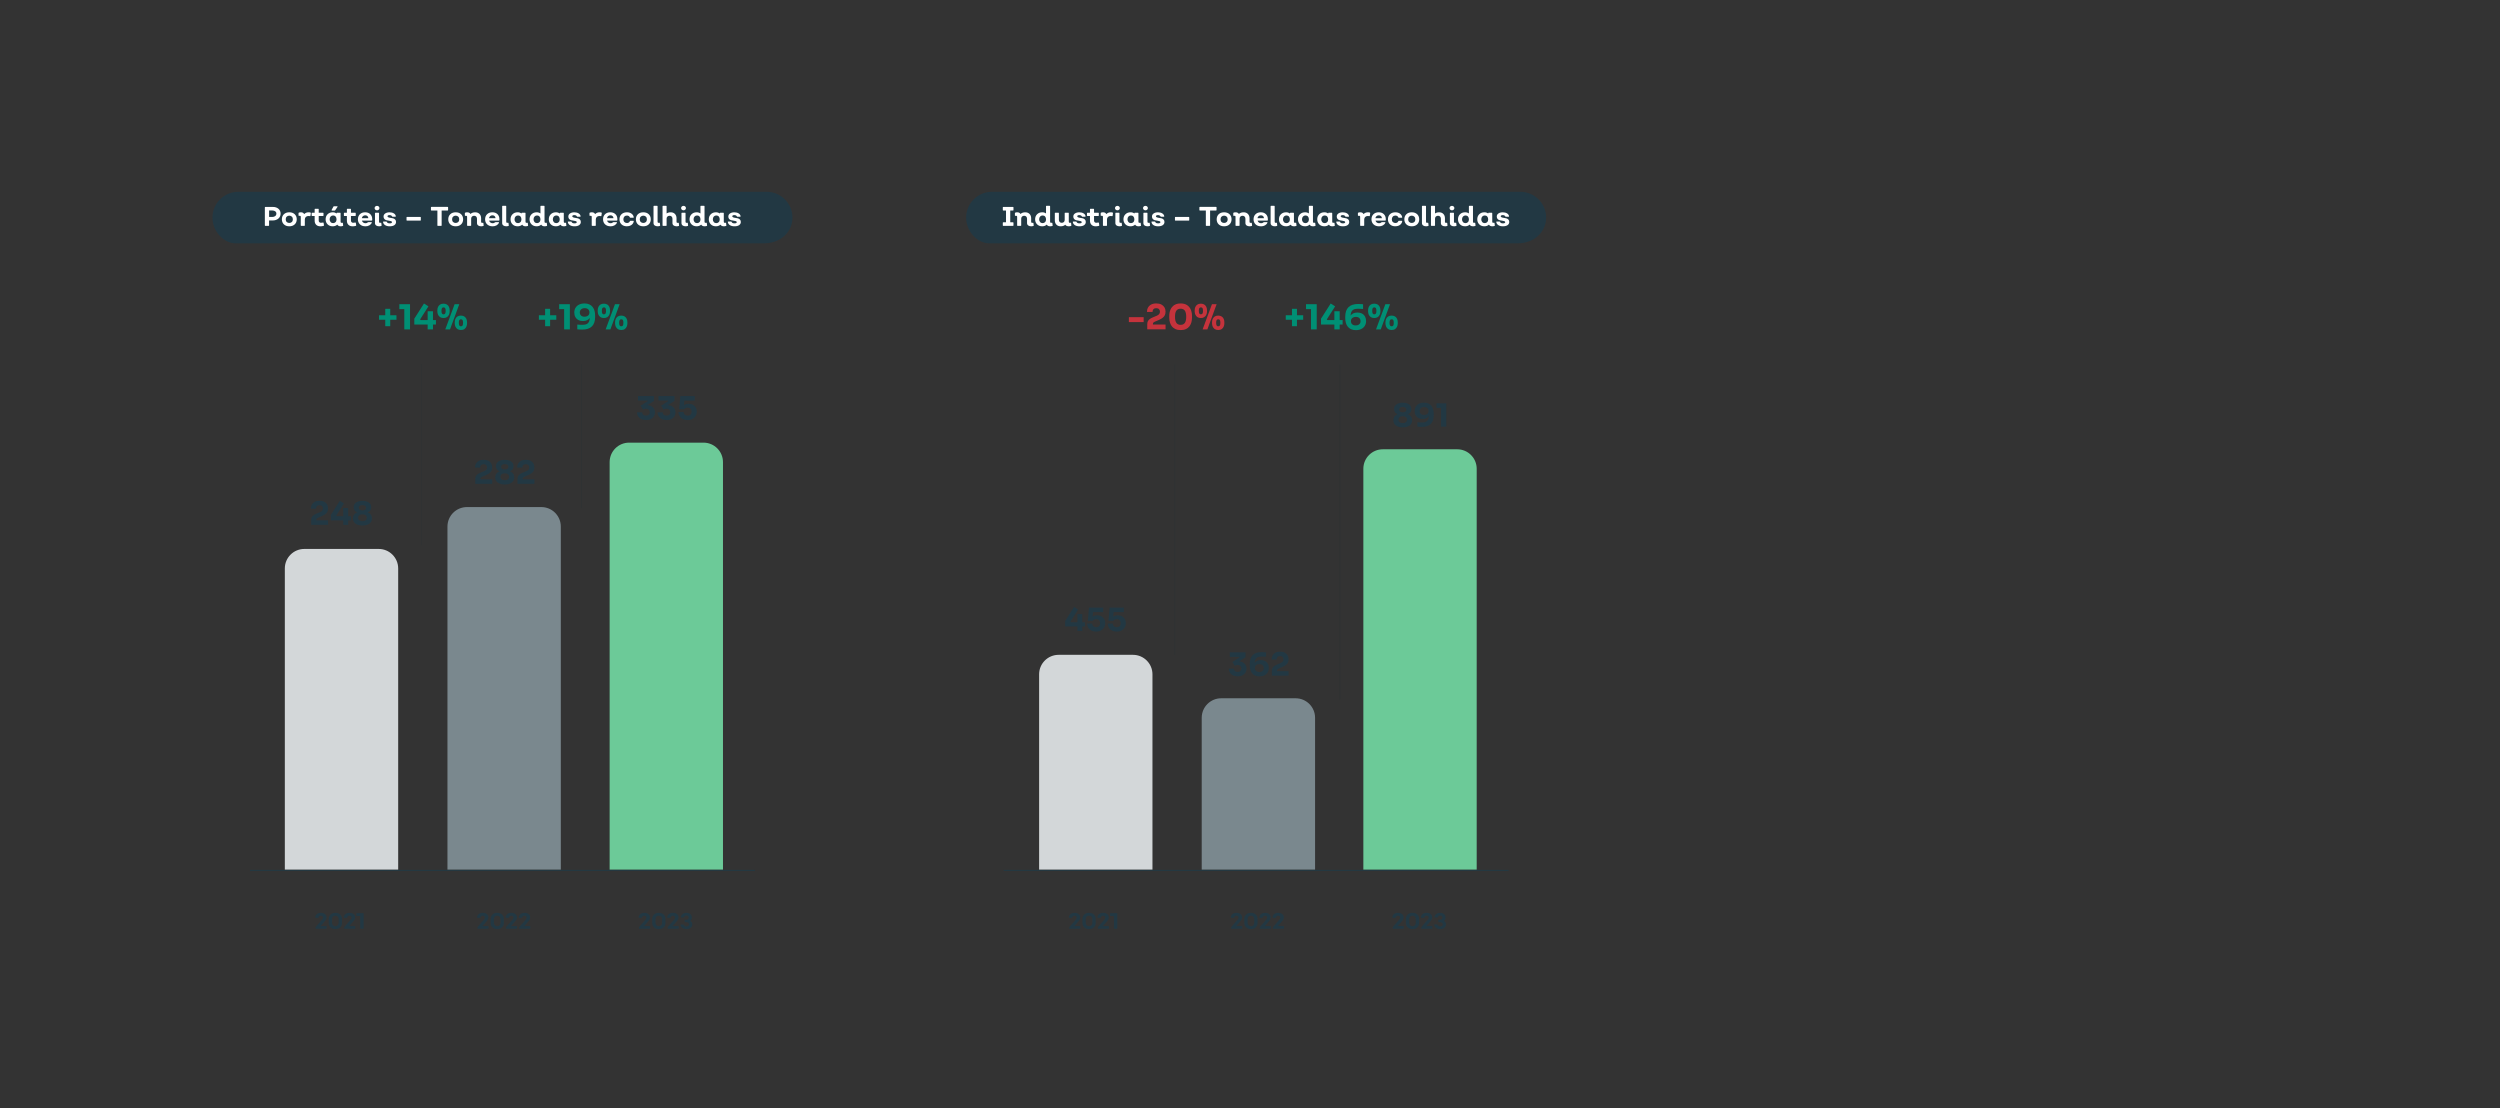 <?xml version="1.0" encoding="UTF-8"?><svg id="popup_tabela-2" xmlns="http://www.w3.org/2000/svg" viewBox="0 0 1015 450"><rect x="0" y="0" width="1015" height="450" fill="#333333" stroke="none"/><defs><style>.cls-1{fill:#6cca98;}.cls-1,.cls-2,.cls-3,.cls-4,.cls-5,.cls-6,.cls-7{stroke-width:0px;}.cls-8{stroke:#2c3132;stroke-width:.25px;}.cls-8,.cls-9{fill:none;stroke-miterlimit:10;}.cls-9{stroke:#223843;stroke-width:.4px;}.cls-2{fill:#d3d7d9;}.cls-3{fill:#ea333f;}.cls-4{fill:#008f74;}.cls-5{fill:#7a888e;}.cls-6{fill:#223843;}.cls-10{opacity:.8;}.cls-7{fill:#fff;}</style></defs><path class="cls-6" d="M310.13,98.79H95.58c-4.61,0-9.32-4.71-9.32-10.46h0c0-5.75,4.71-10.46,10.46-10.46h214.56c5.75,0,10.46,4.71,10.46,10.46h0c0,5.75-4.71,10.46-11.6,10.46Z"/><path class="cls-7" d="M107.75,91.71c-.15,0-.22-.07-.22-.21v-7.28c0-.14.07-.21.22-.21h3.01c.95,0,1.71.25,2.29.75.58.5.87,1.15.87,1.96s-.3,1.51-.9,2.02c-.6.51-1.38.77-2.35.77h-1.43v1.99c0,.14-.07.21-.21.21h-1.3ZM109.26,88.08h1.34c.47,0,.85-.13,1.16-.38.3-.25.45-.58.45-.98,0-.37-.15-.68-.45-.91-.3-.23-.68-.35-1.16-.35h-1.34v2.63Z"/><path class="cls-7" d="M119.65,91.1c-.55.52-1.29.78-2.19.78s-1.64-.26-2.19-.78c-.55-.52-.83-1.21-.83-2.06s.28-1.55.83-2.07c.55-.52,1.29-.78,2.19-.78s1.64.26,2.19.78c.55.52.83,1.21.83,2.07s-.28,1.54-.83,2.06ZM116.4,90.12c.27.27.62.4,1.05.4s.78-.13,1.05-.4c.27-.27.4-.63.4-1.07s-.13-.81-.4-1.08c-.27-.27-.62-.41-1.05-.41s-.78.14-1.05.41c-.27.27-.4.63-.4,1.08s.13.81.4,1.07Z"/><path class="cls-7" d="M126.02,86.29c.12.03.18.11.17.24l-.14,1.06c-.02.13-.1.19-.24.16-.18-.04-.38-.05-.6-.05-.43,0-.77.13-1.04.38-.27.26-.41.6-.41,1.04v2.37c0,.14-.07.21-.21.21h-1.23c-.14,0-.21-.07-.21-.21v-3.45c0-.29-.14-.43-.43-.43-.03,0-.11.01-.24.03-.16,0-.24-.06-.24-.18v-.9c0-.12.05-.21.17-.24.26-.09.52-.13.79-.13.66,0,1.1.25,1.33.75.45-.5,1.05-.75,1.79-.75.31,0,.56.03.76.1Z"/><path class="cls-7" d="M130.07,91.88c-.72,0-1.29-.2-1.7-.61-.41-.41-.62-.96-.62-1.67v-1.9h-1.01c-.14,0-.21-.07-.21-.21v-.91c0-.14.07-.21.21-.21h1.01v-1.4c0-.14.07-.21.21-.21h1.23c.14,0,.21.07.21.21v1.4h1.73c.14,0,.21.07.21.21v.91c0,.14-.07.21-.21.21h-1.73v1.85c0,.28.08.5.25.66.17.16.39.24.67.24s.56-.03.83-.1c.14-.02.22.03.24.17l.14.95c0,.12-.05.2-.17.24-.47.12-.9.18-1.29.18Z"/><path class="cls-7" d="M139.34,91.52c.01.12-.04.2-.18.23-.3.09-.58.13-.83.13-.67,0-1.14-.22-1.39-.67-.51.45-1.13.67-1.85.67-.85,0-1.55-.26-2.08-.79-.54-.53-.81-1.21-.81-2.05s.27-1.53.81-2.06c.54-.53,1.23-.79,2.08-.79.61,0,1.13.17,1.56.51v-.12c0-.14.07-.21.21-.21h1.21c.14,0,.21.07.21.21v3.45c0,.29.12.43.36.43.13,0,.25-.01.34-.03.15-.01.22.04.23.18l.11.91ZM135.25,90.59c.41,0,.74-.15,1-.43s.38-.66.38-1.12-.13-.84-.38-1.13c-.26-.29-.59-.43-1-.43s-.76.15-1.02.43c-.26.29-.4.67-.4,1.13s.13.83.4,1.12c.26.29.6.43,1.02.43ZM134.79,85.49c-.07,0-.13-.02-.16-.07-.03-.05-.03-.1,0-.17l.73-1.35c.05-.1.13-.15.24-.15h1.3c.08,0,.13.02.16.07s.01.11-.04.19l-.94,1.38c-.06.08-.14.12-.25.12h-1.04Z"/><path class="cls-7" d="M143.16,91.88c-.72,0-1.29-.2-1.7-.61-.41-.41-.62-.96-.62-1.67v-1.9h-1.01c-.14,0-.21-.07-.21-.21v-.91c0-.14.07-.21.21-.21h1.01v-1.4c0-.14.07-.21.21-.21h1.23c.14,0,.21.07.21.21v1.4h1.73c.14,0,.21.07.21.21v.91c0,.14-.07.21-.21.21h-1.73v1.85c0,.28.08.5.25.66.17.16.39.24.67.24s.56-.03.83-.1c.14-.02.22.03.24.17l.14.95c0,.12-.05.2-.17.24-.47.12-.9.18-1.29.18Z"/><path class="cls-7" d="M148.34,91.88c-.9,0-1.63-.26-2.19-.78-.56-.52-.84-1.21-.84-2.06s.27-1.55.81-2.07c.54-.52,1.25-.78,2.12-.78s1.58.26,2.1.77c.52.51.78,1.19.78,2.04,0,.04,0,.11,0,.19,0,.08,0,.15,0,.18-.02.12-.1.19-.23.19h-3.95c.09.33.26.59.52.78.26.19.57.29.93.29.4,0,.7-.11.9-.33.09-.07.18-.11.26-.11h1.23c.08,0,.14.02.17.06.03.04.04.09,0,.16-.19.45-.52.81-.98,1.08-.46.26-1,.4-1.63.4ZM146.91,88.58h2.63c-.01-.34-.14-.62-.36-.84s-.52-.32-.89-.32-.67.11-.92.32-.41.5-.46.84Z"/><path class="cls-7" d="M153.77,85.13c-.19.18-.42.26-.7.26s-.51-.09-.7-.26c-.19-.18-.28-.39-.28-.65s.09-.47.28-.64c.19-.17.42-.26.7-.26s.51.09.7.26c.19.17.28.39.28.64s-.09.47-.28.65ZM153.93,91.88c-.51,0-.92-.12-1.23-.35-.3-.23-.46-.55-.46-.96v-3.99c0-.14.07-.21.21-.21h1.23c.14,0,.21.07.21.21v3.46c0,.28.12.42.37.42.12,0,.23-.01.33-.03.15-.01.22.04.23.18l.11.91c.01.12-.04.2-.18.23-.29.09-.57.13-.84.13Z"/><path class="cls-7" d="M158.25,91.88c-.77,0-1.4-.15-1.88-.46-.48-.3-.77-.73-.85-1.27-.02-.15.05-.22.21-.22h1.08c.1.01.18.06.24.17.15.4.55.59,1.2.59.27,0,.49-.04.65-.13s.25-.21.25-.35c0-.19-.12-.33-.35-.41-.23-.08-.52-.15-.86-.19-.34-.04-.67-.1-1.01-.18s-.62-.25-.86-.5c-.24-.25-.35-.59-.35-1.01,0-.52.22-.94.67-1.25.45-.31,1.04-.47,1.77-.47.69,0,1.27.15,1.73.43.47.29.74.67.81,1.15.02.15-.04.22-.2.22h-1.09c-.1,0-.17-.04-.22-.13-.07-.16-.19-.29-.38-.39-.19-.1-.4-.15-.63-.15-.26,0-.46.04-.62.13-.16.08-.24.2-.24.34,0,.2.12.34.36.44.24.1.53.17.87.21.34.05.68.11,1.02.19.34.08.62.25.86.49.24.25.36.58.36,1,0,.54-.23.96-.68,1.28-.45.31-1.07.47-1.86.47Z"/><path class="cls-7" d="M165.25,89.57c-.13,0-.2-.07-.2-.2v-1.09c0-.14.07-.21.2-.21h5.39c.14,0,.21.07.21.21v1.09c0,.13-.07.2-.21.2h-5.39Z"/><path class="cls-7" d="M181.72,84c.14,0,.21.07.21.21v1.05c0,.14-.07.21-.21.21h-2.41v6.03c0,.14-.07.21-.21.21h-1.31c-.14,0-.21-.07-.21-.21v-6.03h-2.41c-.14,0-.21-.07-.21-.21v-1.05c0-.14.07-.21.21-.21h6.54Z"/><path class="cls-7" d="M187.2,91.1c-.55.52-1.29.78-2.19.78s-1.64-.26-2.19-.78c-.55-.52-.83-1.21-.83-2.06s.28-1.55.83-2.07c.55-.52,1.29-.78,2.19-.78s1.64.26,2.19.78c.55.52.83,1.21.83,2.07s-.28,1.54-.83,2.06ZM183.95,90.12c.27.27.62.4,1.05.4s.78-.13,1.05-.4c.27-.27.4-.63.4-1.07s-.13-.81-.4-1.08c-.27-.27-.62-.41-1.05-.41s-.78.14-1.05.41c-.27.27-.4.63-.4,1.08s.13.81.4,1.07Z"/><path class="cls-7" d="M196.37,91.52c.02.12-.03.2-.17.23-.31.09-.59.13-.85.13-.51,0-.92-.12-1.23-.35-.3-.23-.46-.55-.46-.96v-1.73c0-.37-.1-.67-.31-.9-.21-.23-.49-.34-.84-.34s-.66.11-.88.32-.34.5-.34.86v2.71c0,.14-.07.21-.21.21h-1.23c-.14,0-.21-.07-.21-.21v-3.45c0-.29-.14-.43-.43-.43-.03,0-.11.01-.24.03-.16,0-.24-.06-.24-.18v-.9c0-.12.05-.21.17-.24.23-.09.49-.13.79-.13.62,0,1.06.23,1.32.68.46-.45,1.1-.68,1.92-.68.72,0,1.3.22,1.74.67.44.44.66,1.03.66,1.77v1.42c0,.28.12.42.36.42.13,0,.24-.01.33-.03.15-.01.23.04.24.18l.1.91Z"/><path class="cls-7" d="M199.98,91.88c-.9,0-1.63-.26-2.19-.78-.56-.52-.84-1.21-.84-2.06s.27-1.55.81-2.07c.54-.52,1.25-.78,2.12-.78s1.58.26,2.1.77c.52.51.78,1.19.78,2.04,0,.04,0,.11,0,.19,0,.08,0,.15,0,.18-.02.12-.1.19-.23.19h-3.95c.09.33.26.59.52.78.26.19.57.29.93.29.4,0,.7-.11.9-.33.09-.07.18-.11.26-.11h1.23c.08,0,.14.02.17.06.03.04.04.09,0,.16-.19.45-.52.81-.98,1.08-.46.26-1,.4-1.63.4ZM198.55,88.58h2.63c-.01-.34-.14-.62-.36-.84s-.52-.32-.89-.32-.67.11-.92.32-.41.5-.46.84Z"/><path class="cls-7" d="M205.57,91.88c-.51,0-.92-.12-1.23-.35-.3-.23-.46-.55-.46-.96v-6.8c0-.14.07-.21.21-.21h1.23c.14,0,.21.07.21.21v6.27c0,.28.12.42.37.42.12,0,.23-.01.33-.03.15-.01.22.04.23.18l.11.91c.01.12-.04.2-.18.23-.29.09-.57.13-.84.13Z"/><path class="cls-7" d="M214.42,91.52c.01.12-.04.2-.18.23-.3.09-.58.13-.83.13-.67,0-1.14-.22-1.39-.67-.51.45-1.13.67-1.85.67-.85,0-1.55-.26-2.08-.79-.54-.53-.81-1.21-.81-2.05s.27-1.53.81-2.06c.54-.53,1.23-.79,2.08-.79.61,0,1.13.17,1.56.51v-.12c0-.14.07-.21.21-.21h1.21c.14,0,.21.07.21.21v3.45c0,.29.12.43.36.43.13,0,.25-.01.34-.03.15-.01.22.04.23.18l.11.91ZM210.32,90.59c.41,0,.74-.15,1-.43s.38-.66.38-1.12-.13-.84-.38-1.13c-.26-.29-.59-.43-1-.43s-.76.15-1.02.43c-.26.29-.4.67-.4,1.13s.13.83.4,1.12c.26.29.6.43,1.02.43Z"/><path class="cls-7" d="M222.13,91.52c.02.12-.03.2-.17.23-.3.09-.58.13-.85.13-.68,0-1.14-.23-1.39-.69-.48.46-1.09.69-1.83.69-.85,0-1.55-.26-2.08-.79-.54-.53-.81-1.21-.81-2.05s.27-1.53.81-2.06c.54-.53,1.23-.79,2.08-.79.59,0,1.1.16,1.53.47v-2.89c0-.14.07-.21.21-.21h1.24c.14,0,.21.07.21.21v6.27c0,.28.12.42.36.42.13,0,.24-.01.33-.03.15-.01.23.04.24.18l.1.91ZM218.04,90.59c.41,0,.74-.15,1-.43s.38-.66.38-1.12-.13-.84-.38-1.13c-.26-.29-.59-.43-1-.43s-.76.15-1.02.43c-.26.29-.4.67-.4,1.13s.13.83.4,1.12c.26.29.6.43,1.02.43Z"/><path class="cls-7" d="M229.96,91.52c.01.12-.04.2-.18.23-.3.09-.58.13-.83.13-.67,0-1.14-.22-1.39-.67-.51.45-1.13.67-1.85.67-.85,0-1.55-.26-2.08-.79-.54-.53-.81-1.21-.81-2.05s.27-1.53.81-2.06c.54-.53,1.23-.79,2.08-.79.61,0,1.13.17,1.56.51v-.12c0-.14.07-.21.21-.21h1.21c.14,0,.21.07.21.21v3.45c0,.29.12.43.36.43.13,0,.25-.01.34-.03.15-.01.22.04.23.18l.11.91ZM225.87,90.59c.41,0,.74-.15,1-.43s.38-.66.38-1.12-.13-.84-.38-1.13c-.26-.29-.59-.43-1-.43s-.76.15-1.02.43c-.26.29-.4.67-.4,1.13s.13.83.4,1.12c.26.29.6.43,1.02.43Z"/><path class="cls-7" d="M233.27,91.88c-.77,0-1.4-.15-1.88-.46-.48-.3-.77-.73-.85-1.27-.02-.15.05-.22.21-.22h1.08c.1.01.18.06.24.17.15.4.55.59,1.2.59.27,0,.49-.04.65-.13s.25-.21.25-.35c0-.19-.12-.33-.35-.41-.23-.08-.52-.15-.86-.19-.34-.04-.67-.1-1.01-.18s-.62-.25-.86-.5c-.24-.25-.35-.59-.35-1.01,0-.52.22-.94.67-1.25.45-.31,1.04-.47,1.77-.47.69,0,1.27.15,1.73.43.47.29.74.67.81,1.15.02.15-.04.22-.2.22h-1.09c-.1,0-.17-.04-.22-.13-.07-.16-.19-.29-.38-.39-.19-.1-.4-.15-.63-.15-.26,0-.46.04-.62.13-.16.08-.24.2-.24.34,0,.2.12.34.36.44.24.1.53.17.87.21.34.05.68.11,1.02.19.34.08.62.25.86.49.24.25.36.58.36,1,0,.54-.23.96-.68,1.28-.45.31-1.07.47-1.86.47Z"/><path class="cls-7" d="M244.15,86.29c.12.03.18.11.17.24l-.14,1.06c-.02.13-.1.19-.24.16-.18-.04-.38-.05-.6-.05-.43,0-.77.13-1.04.38-.27.26-.41.6-.41,1.04v2.37c0,.14-.07.21-.21.21h-1.23c-.14,0-.21-.07-.21-.21v-3.45c0-.29-.14-.43-.43-.43-.03,0-.11.01-.24.03-.16,0-.24-.06-.24-.18v-.9c0-.12.05-.21.17-.24.26-.09.52-.13.79-.13.66,0,1.1.25,1.33.75.45-.5,1.05-.75,1.79-.75.31,0,.56.03.76.1Z"/><path class="cls-7" d="M247.87,91.88c-.9,0-1.63-.26-2.19-.78-.56-.52-.84-1.21-.84-2.06s.27-1.55.81-2.07c.54-.52,1.25-.78,2.12-.78s1.58.26,2.1.77c.52.51.78,1.19.78,2.04,0,.04,0,.11,0,.19,0,.08,0,.15,0,.18-.02.12-.1.19-.23.19h-3.95c.09.33.26.59.52.78.26.19.57.29.93.29.4,0,.7-.11.9-.33.09-.07.18-.11.26-.11h1.23c.08,0,.14.02.17.06.03.04.04.09,0,.16-.19.45-.52.81-.98,1.08-.46.26-1,.4-1.63.4ZM246.44,88.58h2.63c-.01-.34-.14-.62-.36-.84s-.52-.32-.89-.32-.67.11-.92.32-.41.5-.46.84Z"/><path class="cls-7" d="M254.53,91.88c-.91,0-1.64-.26-2.19-.78-.55-.52-.83-1.21-.83-2.06s.28-1.55.83-2.07c.55-.52,1.29-.78,2.19-.78.73,0,1.35.18,1.85.54.5.36.81.84.92,1.45.02.15-.04.22-.19.22h-1.18c-.1,0-.18-.06-.23-.18-.08-.21-.23-.38-.43-.51s-.46-.19-.74-.19c-.43,0-.78.14-1.04.42-.26.28-.4.65-.4,1.1s.13.82.4,1.09c.26.27.61.41,1.04.41.29,0,.54-.06.75-.19.21-.12.36-.3.43-.52.06-.12.14-.18.23-.18h1.18c.15,0,.21.07.19.22-.12.61-.42,1.09-.92,1.45s-1.11.54-1.85.54Z"/><path class="cls-7" d="M263.38,91.1c-.55.52-1.29.78-2.19.78s-1.64-.26-2.19-.78c-.55-.52-.83-1.21-.83-2.06s.28-1.55.83-2.07c.55-.52,1.29-.78,2.19-.78s1.64.26,2.19.78c.55.52.83,1.21.83,2.07s-.28,1.54-.83,2.06ZM260.14,90.12c.27.27.62.4,1.05.4s.78-.13,1.05-.4c.27-.27.4-.63.4-1.07s-.13-.81-.4-1.08c-.27-.27-.62-.41-1.05-.41s-.78.14-1.05.41c-.27.27-.4.63-.4,1.08s.13.81.4,1.07Z"/><path class="cls-7" d="M267.02,91.88c-.51,0-.92-.12-1.23-.35-.3-.23-.46-.55-.46-.96v-6.8c0-.14.07-.21.21-.21h1.23c.14,0,.21.07.21.21v6.27c0,.28.12.42.37.42.12,0,.23-.01.33-.03.15-.01.22.04.23.18l.11.91c.01.12-.04.2-.18.23-.29.09-.57.13-.84.13Z"/><path class="cls-7" d="M274.71,91.88c-.51,0-.92-.12-1.23-.35-.3-.23-.46-.55-.46-.96v-1.73c0-.37-.1-.67-.31-.9-.21-.23-.49-.34-.84-.34s-.66.11-.89.32-.34.5-.34.86v2.71c0,.14-.07.21-.21.21h-1.23c-.14,0-.21-.07-.21-.21v-7.72c0-.14.07-.21.21-.21h1.23c.14,0,.21.07.21.21v2.89c.47-.31,1.02-.47,1.65-.47.72,0,1.3.22,1.73.67.44.44.65,1.03.65,1.77v1.42c0,.28.12.42.36.42.13,0,.24-.01.33-.03.15-.01.23.04.24.18l.1.91c.02.12-.03.2-.17.23-.31.09-.59.13-.85.13Z"/><path class="cls-7" d="M278.21,85.13c-.19.18-.42.26-.7.26s-.51-.09-.7-.26c-.19-.18-.28-.39-.28-.65s.09-.47.28-.64c.19-.17.42-.26.7-.26s.51.09.7.26c.19.17.28.39.28.64s-.09.47-.28.65ZM278.37,91.88c-.51,0-.92-.12-1.23-.35-.3-.23-.46-.55-.46-.96v-3.99c0-.14.07-.21.21-.21h1.23c.14,0,.21.07.21.21v3.46c0,.28.12.42.37.42.12,0,.23-.01.33-.03.15-.01.22.04.23.18l.11.91c.01.12-.04.2-.18.23-.29.09-.57.13-.84.13Z"/><path class="cls-7" d="M287.09,91.52c.02.12-.03.2-.17.23-.3.09-.58.13-.85.13-.68,0-1.14-.23-1.39-.69-.48.46-1.09.69-1.83.69-.85,0-1.55-.26-2.08-.79-.54-.53-.81-1.21-.81-2.05s.27-1.53.81-2.06c.54-.53,1.23-.79,2.08-.79.59,0,1.1.16,1.53.47v-2.89c0-.14.07-.21.21-.21h1.24c.14,0,.21.07.21.21v6.27c0,.28.12.42.36.42.13,0,.24-.01.33-.03.15-.01.23.04.24.18l.1.91ZM283.01,90.59c.41,0,.74-.15,1-.43s.38-.66.38-1.12-.13-.84-.38-1.13c-.26-.29-.59-.43-1-.43s-.76.15-1.02.43c-.26.29-.4.67-.4,1.13s.13.83.4,1.12c.26.29.6.43,1.02.43Z"/><path class="cls-7" d="M294.92,91.52c.01.12-.04.2-.18.23-.3.09-.58.13-.83.13-.67,0-1.14-.22-1.39-.67-.51.45-1.13.67-1.85.67-.85,0-1.55-.26-2.08-.79-.54-.53-.81-1.21-.81-2.05s.27-1.53.81-2.06c.54-.53,1.23-.79,2.08-.79.61,0,1.13.17,1.56.51v-.12c0-.14.07-.21.21-.21h1.21c.14,0,.21.07.21.21v3.45c0,.29.12.43.36.43.13,0,.25-.01.34-.03.15-.01.22.04.23.18l.11.91ZM290.83,90.59c.41,0,.74-.15,1-.43s.38-.66.38-1.12-.13-.84-.38-1.13c-.26-.29-.59-.43-1-.43s-.76.15-1.02.43c-.26.29-.4.67-.4,1.13s.13.83.4,1.12c.26.29.6.43,1.02.43Z"/><path class="cls-7" d="M298.23,91.88c-.77,0-1.4-.15-1.88-.46-.48-.3-.77-.73-.85-1.27-.02-.15.05-.22.21-.22h1.08c.1.01.18.06.24.17.15.4.55.59,1.2.59.27,0,.49-.04.65-.13s.25-.21.25-.35c0-.19-.12-.33-.35-.41-.23-.08-.52-.15-.86-.19-.34-.04-.67-.1-1.01-.18s-.62-.25-.86-.5c-.24-.25-.35-.59-.35-1.01,0-.52.22-.94.67-1.25.45-.31,1.04-.47,1.77-.47.69,0,1.27.15,1.73.43.47.29.74.67.81,1.15.02.15-.04.22-.2.22h-1.09c-.1,0-.17-.04-.22-.13-.07-.16-.19-.29-.38-.39-.19-.1-.4-.15-.63-.15-.26,0-.46.04-.62.13-.16.08-.24.2-.24.34,0,.2.12.34.36.44.24.1.53.17.87.21.34.05.68.11,1.02.19.34.08.62.25.86.49.24.25.36.58.36,1,0,.54-.23.96-.68,1.28-.45.31-1.07.47-1.86.47Z"/><path class="cls-6" d="M616.13,98.79h-214.56c-4.61,0-9.32-4.71-9.32-10.46h0c0-5.75,4.71-10.46,10.46-10.46h214.56c5.75,0,10.46,4.71,10.46,10.46h0c0,5.75-4.71,10.46-11.6,10.46Z"/><path class="cls-7" d="M407.35,91.71c-.14,0-.21-.07-.21-.21v-1.04c0-.14.07-.21.21-.21h1.09v-4.77h-1.09c-.14,0-.21-.07-.21-.21v-1.05c0-.14.07-.21.21-.21h3.9c.15,0,.22.07.22.21v1.05c0,.14-.07.21-.22.21h-1.09v4.77h1.09c.15,0,.22.07.22.21v1.04c0,.14-.07.21-.22.21h-3.9Z"/><path class="cls-7" d="M419.69,91.52c.02.12-.03.2-.17.23-.31.09-.59.13-.85.13-.51,0-.92-.12-1.23-.35-.3-.23-.46-.55-.46-.96v-1.73c0-.37-.1-.67-.31-.9-.21-.23-.49-.34-.84-.34s-.66.11-.88.32-.34.5-.34.86v2.71c0,.14-.07.21-.21.21h-1.23c-.14,0-.21-.07-.21-.21v-3.45c0-.29-.14-.43-.43-.43-.03,0-.11.01-.24.03-.16,0-.24-.06-.24-.18v-.9c0-.12.05-.21.17-.24.23-.09.49-.13.79-.13.62,0,1.06.23,1.32.68.46-.45,1.1-.68,1.92-.68.72,0,1.3.22,1.74.67.44.44.66,1.03.66,1.77v1.42c0,.28.12.42.36.42.13,0,.24-.01.33-.03.15-.01.23.04.24.18l.1.91Z"/><path class="cls-7" d="M427.39,91.52c.02.12-.03.2-.17.23-.3.09-.58.13-.85.13-.68,0-1.14-.23-1.39-.69-.48.46-1.09.69-1.83.69-.85,0-1.55-.26-2.08-.79-.54-.53-.81-1.21-.81-2.05s.27-1.53.81-2.06c.54-.53,1.23-.79,2.08-.79.59,0,1.1.16,1.53.47v-2.89c0-.14.07-.21.21-.21h1.24c.14,0,.21.07.21.21v6.27c0,.28.12.42.36.42.13,0,.24-.01.33-.03.15-.01.23.04.24.18l.1.91ZM423.31,90.59c.41,0,.74-.15,1-.43s.38-.66.38-1.12-.13-.84-.38-1.13c-.26-.29-.59-.43-1-.43s-.76.15-1.02.43c-.26.29-.4.67-.4,1.13s.13.83.4,1.12c.26.29.6.43,1.02.43Z"/><path class="cls-7" d="M434.98,91.52c0,.12-.05.2-.17.23-.31.09-.59.13-.84.13-.71,0-1.2-.21-1.47-.64-.46.43-1.08.64-1.87.64-.71,0-1.29-.22-1.72-.67-.44-.44-.65-1.03-.65-1.77v-2.87c0-.14.07-.21.21-.21h1.23c.14,0,.21.07.21.21v2.65c0,.37.1.67.31.9.21.23.49.34.84.34s.66-.11.88-.32c.22-.22.33-.5.33-.86v-2.71c0-.14.07-.21.21-.21h1.24c.14,0,.21.07.21.21v3.45c0,.29.12.43.36.43.13,0,.25-.01.34-.03.14-.01.22.04.24.18l.1.91Z"/><path class="cls-7" d="M438.29,91.88c-.77,0-1.4-.15-1.88-.46-.48-.3-.77-.73-.85-1.27-.02-.15.05-.22.21-.22h1.08c.1.01.18.06.24.17.15.4.55.59,1.2.59.27,0,.49-.04.65-.13s.25-.21.25-.35c0-.19-.12-.33-.35-.41-.23-.08-.52-.15-.86-.19-.34-.04-.67-.1-1.01-.18s-.62-.25-.86-.5c-.24-.25-.35-.59-.35-1.01,0-.52.22-.94.67-1.25.45-.31,1.04-.47,1.77-.47.69,0,1.27.15,1.73.43.47.29.74.67.81,1.15.02.15-.04.22-.2.22h-1.09c-.1,0-.17-.04-.22-.13-.07-.16-.19-.29-.38-.39-.19-.1-.4-.15-.63-.15-.26,0-.46.04-.62.13-.16.08-.24.2-.24.34,0,.2.12.34.36.44.24.1.53.17.87.21.34.05.68.11,1.02.19.34.08.62.25.86.49.24.25.36.58.36,1,0,.54-.23.96-.68,1.28-.45.31-1.07.47-1.86.47Z"/><path class="cls-7" d="M444.85,91.88c-.72,0-1.29-.2-1.7-.61-.41-.41-.62-.96-.62-1.67v-1.9h-1.01c-.14,0-.21-.07-.21-.21v-.91c0-.14.07-.21.21-.21h1.01v-1.4c0-.14.07-.21.21-.21h1.23c.14,0,.21.07.21.21v1.4h1.73c.14,0,.21.07.21.21v.91c0,.14-.07.21-.21.21h-1.73v1.85c0,.28.08.5.25.66.17.16.39.24.67.24s.56-.03.83-.1c.14-.02.22.03.24.17l.14.95c0,.12-.05.2-.17.24-.47.12-.9.18-1.29.18Z"/><path class="cls-7" d="M451.7,86.29c.12.03.18.11.17.24l-.14,1.06c-.02.13-.1.19-.24.16-.18-.04-.38-.05-.6-.05-.43,0-.77.13-1.04.38-.27.26-.41.6-.41,1.04v2.37c0,.14-.07.21-.21.21h-1.23c-.14,0-.21-.07-.21-.21v-3.45c0-.29-.14-.43-.43-.43-.03,0-.11.01-.24.03-.16,0-.24-.06-.24-.18v-.9c0-.12.05-.21.17-.24.26-.09.52-.13.79-.13.66,0,1.1.25,1.33.75.45-.5,1.05-.75,1.79-.75.31,0,.56.03.76.1Z"/><path class="cls-7" d="M454.37,85.13c-.19.18-.42.26-.7.26s-.51-.09-.7-.26c-.19-.18-.28-.39-.28-.65s.09-.47.28-.64c.19-.17.42-.26.7-.26s.51.09.7.26c.19.17.28.39.28.64s-.09.47-.28.65ZM454.53,91.88c-.51,0-.92-.12-1.23-.35-.3-.23-.46-.55-.46-.96v-3.99c0-.14.07-.21.21-.21h1.23c.14,0,.21.07.21.21v3.46c0,.28.12.42.37.42.12,0,.23-.01.33-.03.15-.01.22.04.23.18l.11.91c.01.12-.04.2-.18.23-.29.09-.57.13-.84.13Z"/><path class="cls-7" d="M463.26,91.52c.01.12-.04.2-.18.23-.3.09-.58.13-.83.13-.67,0-1.14-.22-1.39-.67-.51.45-1.13.67-1.85.67-.85,0-1.55-.26-2.08-.79-.54-.53-.81-1.21-.81-2.05s.27-1.53.81-2.06c.54-.53,1.23-.79,2.08-.79.61,0,1.13.17,1.56.51v-.12c0-.14.07-.21.21-.21h1.21c.14,0,.21.07.21.21v3.45c0,.29.12.43.36.43.13,0,.25-.01.34-.03.15-.01.22.04.23.18l.11.91ZM459.17,90.59c.41,0,.74-.15,1-.43s.38-.66.38-1.12-.13-.84-.38-1.13c-.26-.29-.59-.43-1-.43s-.76.15-1.02.43c-.26.29-.4.67-.4,1.13s.13.83.4,1.12c.26.29.6.43,1.02.43Z"/><path class="cls-7" d="M465.75,85.13c-.19.18-.42.26-.7.26s-.51-.09-.7-.26c-.19-.18-.28-.39-.28-.65s.09-.47.28-.64c.19-.17.42-.26.7-.26s.51.09.7.26c.19.17.28.39.28.64s-.09.47-.28.65ZM465.91,91.88c-.51,0-.92-.12-1.23-.35-.3-.23-.46-.55-.46-.96v-3.99c0-.14.07-.21.21-.21h1.23c.14,0,.21.07.21.21v3.46c0,.28.12.42.37.42.12,0,.23-.01.33-.03.15-.01.22.04.23.18l.11.91c.01.12-.04.2-.18.23-.29.09-.57.13-.84.13Z"/><path class="cls-7" d="M470.23,91.88c-.77,0-1.4-.15-1.88-.46-.48-.3-.77-.73-.85-1.27-.02-.15.05-.22.21-.22h1.08c.1.01.18.06.24.17.15.4.55.59,1.2.59.27,0,.49-.04.65-.13s.25-.21.25-.35c0-.19-.12-.33-.35-.41-.23-.08-.52-.15-.86-.19-.34-.04-.67-.1-1.01-.18s-.62-.25-.86-.5c-.24-.25-.35-.59-.35-1.01,0-.52.22-.94.67-1.25.45-.31,1.04-.47,1.77-.47.69,0,1.27.15,1.73.43.47.29.74.67.81,1.15.02.15-.04.22-.2.22h-1.09c-.1,0-.17-.04-.22-.13-.07-.16-.19-.29-.38-.39-.19-.1-.4-.15-.63-.15-.26,0-.46.04-.62.13-.16.08-.24.2-.24.34,0,.2.12.34.36.44.24.1.53.17.87.21.34.05.68.11,1.02.19.34.08.62.25.86.49.24.25.36.58.36,1,0,.54-.23.96-.68,1.28-.45.31-1.07.47-1.86.47Z"/><path class="cls-7" d="M477.23,89.57c-.13,0-.2-.07-.2-.2v-1.09c0-.14.07-.21.2-.21h5.39c.14,0,.21.07.21.21v1.09c0,.13-.07.2-.21.2h-5.39Z"/><path class="cls-7" d="M493.71,84c.14,0,.21.07.21.21v1.05c0,.14-.07.21-.21.21h-2.41v6.03c0,.14-.07.21-.21.21h-1.31c-.14,0-.21-.07-.21-.21v-6.03h-2.41c-.14,0-.21-.07-.21-.21v-1.05c0-.14.07-.21.21-.21h6.54Z"/><path class="cls-7" d="M499.18,91.1c-.55.52-1.29.78-2.19.78s-1.64-.26-2.19-.78c-.55-.52-.83-1.21-.83-2.06s.28-1.55.83-2.07c.55-.52,1.29-.78,2.19-.78s1.64.26,2.19.78c.55.52.83,1.21.83,2.07s-.28,1.54-.83,2.06ZM495.94,90.12c.27.27.62.4,1.05.4s.78-.13,1.05-.4c.27-.27.4-.63.4-1.07s-.13-.81-.4-1.08c-.27-.27-.62-.41-1.05-.41s-.78.14-1.05.41c-.27.27-.4.63-.4,1.08s.13.81.4,1.07Z"/><path class="cls-7" d="M508.35,91.52c.02.12-.03.2-.17.23-.31.09-.59.13-.85.13-.51,0-.92-.12-1.23-.35-.3-.23-.46-.55-.46-.96v-1.73c0-.37-.1-.67-.31-.9-.21-.23-.49-.34-.84-.34s-.66.11-.88.32-.34.5-.34.86v2.71c0,.14-.07.21-.21.21h-1.23c-.14,0-.21-.07-.21-.21v-3.45c0-.29-.14-.43-.43-.43-.03,0-.11.01-.24.03-.16,0-.24-.06-.24-.18v-.9c0-.12.05-.21.17-.24.23-.09.49-.13.79-.13.62,0,1.06.23,1.32.68.46-.45,1.1-.68,1.92-.68.72,0,1.3.22,1.74.67.44.44.66,1.03.66,1.77v1.42c0,.28.12.42.36.42.13,0,.24-.01.33-.03.15-.01.23.04.24.18l.1.91Z"/><path class="cls-7" d="M511.97,91.88c-.9,0-1.63-.26-2.19-.78-.56-.52-.84-1.21-.84-2.06s.27-1.55.81-2.07c.54-.52,1.25-.78,2.12-.78s1.58.26,2.1.77c.52.51.78,1.19.78,2.04,0,.04,0,.11,0,.19,0,.08,0,.15,0,.18-.02.12-.1.19-.23.19h-3.95c.09.33.26.59.52.78.26.19.57.29.93.29.4,0,.7-.11.9-.33.09-.07.18-.11.26-.11h1.23c.08,0,.14.02.17.06.03.04.04.09,0,.16-.19.45-.52.81-.98,1.08-.46.26-1,.4-1.63.4ZM510.54,88.58h2.63c-.01-.34-.14-.62-.36-.84s-.52-.32-.89-.32-.67.11-.92.32-.41.5-.46.84Z"/><path class="cls-7" d="M517.56,91.88c-.51,0-.92-.12-1.23-.35-.3-.23-.46-.55-.46-.96v-6.8c0-.14.07-.21.21-.21h1.23c.14,0,.21.07.21.21v6.27c0,.28.12.42.37.42.12,0,.23-.01.33-.03.15-.01.22.04.23.18l.11.91c.01.12-.04.2-.18.23-.29.09-.57.13-.84.13Z"/><path class="cls-7" d="M526.4,91.52c.01.12-.04.2-.18.23-.3.09-.58.13-.83.13-.67,0-1.14-.22-1.39-.67-.51.45-1.13.67-1.85.67-.85,0-1.55-.26-2.08-.79-.54-.53-.81-1.21-.81-2.05s.27-1.53.81-2.06c.54-.53,1.23-.79,2.08-.79.61,0,1.13.17,1.56.51v-.12c0-.14.07-.21.21-.21h1.21c.14,0,.21.07.21.21v3.45c0,.29.12.43.36.43.13,0,.25-.01.34-.03.15-.01.22.04.23.18l.11.91ZM522.31,90.59c.41,0,.74-.15,1-.43s.38-.66.38-1.12-.13-.84-.38-1.13c-.26-.29-.59-.43-1-.43s-.76.15-1.02.43c-.26.29-.4.67-.4,1.13s.13.83.4,1.12c.26.29.6.43,1.02.43Z"/><path class="cls-7" d="M534.11,91.52c.02.12-.03.2-.17.23-.3.09-.58.13-.85.13-.68,0-1.14-.23-1.39-.69-.48.46-1.09.69-1.83.69-.85,0-1.55-.26-2.08-.79-.54-.53-.81-1.21-.81-2.05s.27-1.53.81-2.06c.54-.53,1.23-.79,2.08-.79.59,0,1.1.16,1.53.47v-2.89c0-.14.07-.21.21-.21h1.24c.14,0,.21.07.21.21v6.27c0,.28.12.42.36.42.13,0,.24-.01.33-.03.15-.01.23.04.24.18l.1.91ZM530.03,90.59c.41,0,.74-.15,1-.43s.38-.66.38-1.12-.13-.84-.38-1.13c-.26-.29-.59-.43-1-.43s-.76.15-1.02.43c-.26.29-.4.67-.4,1.13s.13.83.4,1.12c.26.29.6.43,1.02.43Z"/><path class="cls-7" d="M541.94,91.52c.01.12-.04.2-.18.23-.3.09-.58.13-.83.13-.67,0-1.14-.22-1.39-.67-.51.45-1.13.67-1.85.67-.85,0-1.55-.26-2.08-.79-.54-.53-.81-1.21-.81-2.05s.27-1.53.81-2.06c.54-.53,1.23-.79,2.08-.79.61,0,1.13.17,1.56.51v-.12c0-.14.07-.21.21-.21h1.21c.14,0,.21.07.21.21v3.45c0,.29.12.43.36.43.13,0,.25-.01.34-.03.15-.01.22.04.23.18l.11.91ZM537.85,90.59c.41,0,.74-.15,1-.43s.38-.66.38-1.12-.13-.84-.38-1.13c-.26-.29-.59-.43-1-.43s-.76.15-1.02.43c-.26.29-.4.67-.4,1.13s.13.83.4,1.12c.26.29.6.43,1.02.43Z"/><path class="cls-7" d="M545.25,91.88c-.77,0-1.4-.15-1.88-.46-.48-.3-.77-.73-.85-1.27-.02-.15.05-.22.21-.22h1.08c.1.01.18.06.24.17.15.4.55.59,1.2.59.27,0,.49-.04.65-.13s.25-.21.25-.35c0-.19-.12-.33-.35-.41-.23-.08-.52-.15-.86-.19-.34-.04-.67-.1-1.01-.18s-.62-.25-.86-.5c-.24-.25-.35-.59-.35-1.01,0-.52.22-.94.67-1.25.45-.31,1.04-.47,1.77-.47.69,0,1.27.15,1.73.43.47.29.74.67.81,1.15.02.15-.04.22-.2.22h-1.09c-.1,0-.17-.04-.22-.13-.07-.16-.19-.29-.38-.39-.19-.1-.4-.15-.63-.15-.26,0-.46.04-.62.13-.16.08-.24.2-.24.34,0,.2.12.34.36.44.24.1.53.17.87.21.34.05.68.11,1.02.19.34.08.62.25.86.49.24.25.36.58.36,1,0,.54-.23.96-.68,1.28-.45.31-1.07.47-1.86.47Z"/><path class="cls-7" d="M556.13,86.29c.12.03.18.11.17.24l-.14,1.06c-.02.13-.1.19-.24.16-.18-.04-.38-.05-.6-.05-.43,0-.77.13-1.04.38-.27.26-.41.6-.41,1.04v2.37c0,.14-.07.21-.21.21h-1.23c-.14,0-.21-.07-.21-.21v-3.45c0-.29-.14-.43-.43-.43-.03,0-.11.01-.24.03-.16,0-.24-.06-.24-.18v-.9c0-.12.05-.21.17-.24.26-.09.52-.13.79-.13.66,0,1.1.25,1.33.75.45-.5,1.05-.75,1.79-.75.31,0,.56.03.76.1Z"/><path class="cls-7" d="M559.85,91.88c-.9,0-1.63-.26-2.19-.78-.56-.52-.84-1.21-.84-2.06s.27-1.55.81-2.07c.54-.52,1.25-.78,2.12-.78s1.58.26,2.1.77c.52.51.78,1.19.78,2.04,0,.04,0,.11,0,.19,0,.08,0,.15,0,.18-.02.12-.1.19-.23.19h-3.95c.09.33.26.59.52.78.26.19.57.29.93.29.4,0,.7-.11.9-.33.09-.07.18-.11.26-.11h1.23c.08,0,.14.02.17.06.03.04.04.09,0,.16-.19.45-.52.81-.98,1.08-.46.26-1,.4-1.63.4ZM558.42,88.58h2.63c-.01-.34-.14-.62-.36-.84s-.52-.32-.89-.32-.67.11-.92.32-.41.5-.46.84Z"/><path class="cls-7" d="M566.52,91.88c-.91,0-1.64-.26-2.19-.78-.55-.52-.83-1.21-.83-2.06s.28-1.55.83-2.07c.55-.52,1.29-.78,2.19-.78.73,0,1.35.18,1.85.54.5.36.81.84.92,1.45.02.15-.04.22-.19.22h-1.18c-.1,0-.18-.06-.23-.18-.08-.21-.23-.38-.43-.51s-.46-.19-.74-.19c-.43,0-.78.14-1.04.42-.26.28-.4.65-.4,1.1s.13.82.4,1.09c.26.27.61.41,1.04.41.29,0,.54-.06.75-.19.21-.12.36-.3.43-.52.06-.12.14-.18.23-.18h1.18c.15,0,.21.07.19.22-.12.61-.42,1.09-.92,1.45s-1.11.54-1.85.54Z"/><path class="cls-7" d="M575.37,91.1c-.55.52-1.29.78-2.19.78s-1.64-.26-2.19-.78c-.55-.52-.83-1.21-.83-2.06s.28-1.55.83-2.07c.55-.52,1.29-.78,2.19-.78s1.64.26,2.19.78c.55.52.83,1.21.83,2.07s-.28,1.54-.83,2.06ZM572.12,90.12c.27.27.62.4,1.05.4s.78-.13,1.05-.4c.27-.27.4-.63.4-1.07s-.13-.81-.4-1.08c-.27-.27-.62-.41-1.05-.41s-.78.14-1.05.41c-.27.27-.4.63-.4,1.08s.13.81.4,1.07Z"/><path class="cls-7" d="M579,91.88c-.51,0-.92-.12-1.23-.35-.3-.23-.46-.55-.46-.96v-6.8c0-.14.07-.21.21-.21h1.23c.14,0,.21.07.21.21v6.27c0,.28.12.42.37.42.12,0,.23-.01.33-.03.15-.01.22.04.23.18l.11.91c.01.12-.04.2-.18.23-.29.09-.57.13-.84.13Z"/><path class="cls-7" d="M586.69,91.88c-.51,0-.92-.12-1.23-.35-.3-.23-.46-.55-.46-.96v-1.73c0-.37-.1-.67-.31-.9-.21-.23-.49-.34-.84-.34s-.66.11-.89.32-.34.5-.34.86v2.71c0,.14-.07.21-.21.21h-1.23c-.14,0-.21-.07-.21-.21v-7.72c0-.14.07-.21.21-.21h1.23c.14,0,.21.07.21.21v2.89c.47-.31,1.02-.47,1.65-.47.72,0,1.3.22,1.73.67.44.44.65,1.03.65,1.77v1.42c0,.28.12.42.36.42.13,0,.24-.01.33-.03.15-.01.23.04.24.18l.1.91c.02.12-.03.2-.17.23-.31.09-.59.13-.85.13Z"/><path class="cls-7" d="M590.19,85.13c-.19.18-.42.26-.7.26s-.51-.09-.7-.26c-.19-.18-.28-.39-.28-.65s.09-.47.28-.64c.19-.17.42-.26.7-.26s.51.09.7.26c.19.17.28.39.28.64s-.09.47-.28.65ZM590.35,91.88c-.51,0-.92-.12-1.23-.35-.3-.23-.46-.55-.46-.96v-3.99c0-.14.07-.21.21-.21h1.23c.14,0,.21.07.21.21v3.46c0,.28.12.42.37.42.12,0,.23-.01.33-.03.15-.01.22.04.23.18l.11.91c.01.12-.04.2-.18.23-.29.09-.57.13-.84.13Z"/><path class="cls-7" d="M599.08,91.52c.02.12-.03.2-.17.23-.3.09-.58.13-.85.13-.68,0-1.14-.23-1.39-.69-.48.46-1.09.69-1.83.69-.85,0-1.55-.26-2.08-.79-.54-.53-.81-1.21-.81-2.05s.27-1.53.81-2.06c.54-.53,1.23-.79,2.08-.79.59,0,1.1.16,1.53.47v-2.89c0-.14.07-.21.21-.21h1.24c.14,0,.21.07.21.21v6.27c0,.28.12.42.36.42.13,0,.24-.01.33-.03.15-.01.23.04.24.18l.1.91ZM595,90.59c.41,0,.74-.15,1-.43s.38-.66.38-1.12-.13-.84-.38-1.13c-.26-.29-.59-.43-1-.43s-.76.15-1.02.43c-.26.29-.4.67-.4,1.13s.13.83.4,1.12c.26.29.6.43,1.02.43Z"/><path class="cls-7" d="M606.91,91.52c.01.12-.04.2-.18.23-.3.09-.58.13-.83.13-.67,0-1.14-.22-1.39-.67-.51.45-1.13.67-1.85.67-.85,0-1.55-.26-2.08-.79-.54-.53-.81-1.21-.81-2.05s.27-1.53.81-2.06c.54-.53,1.23-.79,2.08-.79.61,0,1.13.17,1.56.51v-.12c0-.14.07-.21.21-.21h1.21c.14,0,.21.07.21.21v3.45c0,.29.12.43.36.43.13,0,.25-.01.34-.03.15-.01.22.04.23.18l.11.91ZM602.82,90.59c.41,0,.74-.15,1-.43s.38-.66.38-1.12-.13-.84-.38-1.13c-.26-.29-.59-.43-1-.43s-.76.15-1.02.43c-.26.29-.4.67-.4,1.13s.13.83.4,1.12c.26.29.6.43,1.02.43Z"/><path class="cls-7" d="M610.22,91.88c-.77,0-1.4-.15-1.88-.46-.48-.3-.77-.73-.85-1.27-.02-.15.05-.22.21-.22h1.08c.1.01.18.06.24.17.15.4.55.59,1.2.59.27,0,.49-.04.65-.13s.25-.21.25-.35c0-.19-.12-.33-.35-.41-.23-.08-.52-.15-.86-.19-.34-.04-.67-.1-1.01-.18s-.62-.25-.86-.5c-.24-.25-.35-.59-.35-1.01,0-.52.22-.94.67-1.25.45-.31,1.04-.47,1.77-.47.69,0,1.27.15,1.73.43.47.29.74.67.81,1.15.02.15-.04.22-.2.22h-1.09c-.1,0-.17-.04-.22-.13-.07-.16-.19-.29-.38-.39-.19-.1-.4-.15-.63-.15-.26,0-.46.04-.62.13-.16.08-.24.2-.24.34,0,.2.12.34.36.44.24.1.53.17.87.21.34.05.68.11,1.02.19.34.08.62.25.86.49.24.25.36.58.36,1,0,.54-.23.96-.68,1.28-.45.31-1.07.47-1.86.47Z"/><line class="cls-8" x1="236" y1="206.37" x2="236" y2="147.87"/><path class="cls-6" d="M194.01,377.06c-.11,0-.17-.06-.17-.17v-.35c0-.09.03-.16.08-.21l2.52-2.88c.28-.32.42-.64.42-.95,0-.22-.08-.39-.24-.52s-.37-.2-.63-.2c-.24,0-.44.06-.61.19s-.27.3-.31.51c-.04.1-.1.14-.19.14h-1.03c-.11,0-.17-.06-.16-.17.04-.56.27-1.01.69-1.34.42-.33.96-.49,1.62-.49s1.24.17,1.66.51.62.78.62,1.34c0,.52-.23,1.04-.7,1.57l-1.7,1.95h2.3c.11,0,.17.05.17.16v.75c0,.11-.06.17-.17.17h-4.18Z"/><path class="cls-6" d="M201.88,370.61c.8,0,1.45.23,1.95.69s.74,1.07.74,1.84v1.53c0,.76-.25,1.37-.74,1.84s-1.14.69-1.95.69-1.46-.23-1.95-.69-.74-1.07-.74-1.84v-1.53c0-.76.25-1.37.74-1.84s1.14-.69,1.95-.69ZM203.22,374.67v-1.53c0-.41-.12-.74-.37-.99-.25-.25-.57-.38-.97-.38s-.73.13-.98.38c-.25.25-.37.58-.37.99v1.53c0,.41.12.74.37.99s.57.38.98.38.73-.13.97-.38.37-.58.37-.99Z"/><path class="cls-6" d="M205.61,377.06c-.11,0-.17-.06-.17-.17v-.35c0-.09.03-.16.08-.21l2.52-2.88c.28-.32.42-.64.42-.95,0-.22-.08-.39-.24-.52s-.37-.2-.63-.2c-.24,0-.44.06-.61.19s-.27.3-.31.51c-.04.1-.1.14-.19.14h-1.03c-.11,0-.17-.06-.16-.17.04-.56.27-1.01.69-1.34.42-.33.96-.49,1.62-.49s1.24.17,1.66.51.62.78.62,1.34c0,.52-.23,1.04-.7,1.57l-1.7,1.95h2.3c.11,0,.17.05.17.16v.75c0,.11-.06.17-.17.17h-4.18Z"/><path class="cls-6" d="M210.97,377.06c-.11,0-.17-.06-.17-.17v-.35c0-.09.03-.16.08-.21l2.52-2.88c.28-.32.42-.64.42-.95,0-.22-.08-.39-.24-.52s-.37-.2-.63-.2c-.24,0-.44.06-.61.19s-.27.3-.31.51c-.04.1-.1.14-.19.14h-1.03c-.11,0-.17-.06-.16-.17.04-.56.27-1.01.69-1.34.42-.33.96-.49,1.62-.49s1.24.17,1.66.51.62.78.62,1.34c0,.52-.23,1.04-.7,1.57l-1.7,1.95h2.3c.11,0,.17.05.17.16v.75c0,.11-.06.17-.17.17h-4.18Z"/><path class="cls-6" d="M128.29,377.06c-.11,0-.17-.06-.17-.17v-.35c0-.09.03-.16.08-.21l2.52-2.88c.28-.32.42-.64.42-.95,0-.22-.08-.39-.24-.52s-.37-.2-.63-.2c-.24,0-.44.06-.61.19s-.27.3-.31.51c-.04.1-.1.14-.19.14h-1.03c-.11,0-.17-.06-.16-.17.04-.56.27-1.01.69-1.34.42-.33.96-.49,1.62-.49s1.24.17,1.66.51.62.78.62,1.34c0,.52-.23,1.04-.7,1.57l-1.7,1.95h2.3c.11,0,.17.05.17.16v.75c0,.11-.06.17-.17.17h-4.18Z"/><path class="cls-6" d="M136.16,370.61c.8,0,1.45.23,1.95.69s.74,1.07.74,1.84v1.53c0,.76-.25,1.37-.74,1.84s-1.14.69-1.95.69-1.46-.23-1.95-.69-.74-1.07-.74-1.84v-1.53c0-.76.25-1.37.74-1.84s1.14-.69,1.95-.69ZM137.5,374.67v-1.53c0-.41-.12-.74-.37-.99-.25-.25-.57-.38-.97-.38s-.73.13-.98.38c-.25.25-.37.58-.37.99v1.53c0,.41.12.74.37.99s.57.38.98.38.73-.13.97-.38.37-.58.37-.99Z"/><path class="cls-6" d="M139.89,377.06c-.11,0-.17-.06-.17-.17v-.35c0-.09.03-.16.08-.21l2.52-2.88c.28-.32.42-.64.42-.95,0-.22-.08-.39-.24-.52s-.37-.2-.63-.2c-.24,0-.44.06-.61.19s-.27.3-.31.51c-.04.1-.1.14-.19.14h-1.03c-.11,0-.17-.06-.16-.17.04-.56.27-1.01.69-1.34.42-.33.96-.49,1.62-.49s1.24.17,1.66.51.62.78.62,1.34c0,.52-.23,1.04-.7,1.57l-1.7,1.95h2.3c.11,0,.17.05.17.16v.75c0,.11-.06.17-.17.17h-4.18Z"/><path class="cls-6" d="M147.46,370.76c.11,0,.17.06.17.17v5.96c0,.11-.06.17-.17.17h-1.03c-.12,0-.18-.06-.18-.17v-4.99h-1.39c-.12,0-.18-.05-.18-.15v-.84c0-.1.05-.15.14-.15h2.63Z"/><path class="cls-6" d="M259.6,377.06c-.11,0-.17-.06-.17-.17v-.35c0-.09.03-.16.08-.21l2.52-2.88c.28-.32.42-.64.42-.95,0-.22-.08-.39-.24-.52s-.37-.2-.63-.2c-.24,0-.44.06-.61.19s-.27.3-.31.51c-.04.1-.1.14-.19.14h-1.03c-.11,0-.17-.06-.16-.17.04-.56.27-1.01.69-1.34s.96-.5,1.62-.5,1.24.17,1.66.51.62.78.62,1.34c0,.52-.23,1.04-.7,1.57l-1.7,1.95h2.3c.11,0,.17.05.17.16v.75c0,.11-.06.17-.17.17h-4.18Z"/><path class="cls-6" d="M267.48,370.61c.8,0,1.45.23,1.95.69s.74,1.07.74,1.84v1.53c0,.76-.25,1.37-.74,1.84s-1.14.69-1.95.69-1.46-.23-1.95-.69-.74-1.07-.74-1.84v-1.53c0-.76.25-1.37.74-1.84s1.14-.69,1.95-.69ZM268.82,374.67v-1.53c0-.41-.12-.74-.37-.99s-.57-.38-.97-.38-.73.13-.98.38-.37.58-.37.99v1.53c0,.41.12.74.37.99s.57.38.98.38.73-.13.97-.38.37-.58.37-.99Z"/><path class="cls-6" d="M271.21,377.06c-.11,0-.17-.06-.17-.17v-.35c0-.09.03-.16.08-.21l2.52-2.88c.28-.32.42-.64.42-.95,0-.22-.08-.39-.24-.52s-.37-.2-.63-.2c-.24,0-.44.06-.61.19s-.27.3-.31.51c-.04.1-.1.14-.19.14h-1.03c-.11,0-.17-.06-.16-.17.04-.56.27-1.01.69-1.34s.96-.5,1.62-.5,1.24.17,1.66.51.62.78.62,1.34c0,.52-.23,1.04-.7,1.57l-1.7,1.95h2.3c.11,0,.17.05.17.16v.75c0,.11-.06.17-.17.17h-4.18Z"/><path class="cls-6" d="M278.7,377.2c-.65,0-1.2-.15-1.64-.46-.44-.31-.7-.71-.79-1.22-.02-.12.04-.18.16-.18h1c.09,0,.15.05.19.14.07.2.2.35.4.47.19.11.42.17.68.17.32,0,.57-.07.77-.22.19-.15.29-.35.29-.59,0-.28-.1-.49-.3-.65-.2-.16-.47-.24-.81-.24h-.52c-.11,0-.17-.06-.17-.17v-.66c0-.11.06-.17.17-.17h.53c.29,0,.52-.08.69-.24s.26-.38.26-.66c0-.25-.08-.44-.25-.59-.17-.15-.39-.22-.67-.22-.23,0-.43.06-.6.17-.17.11-.28.26-.33.45-.03.1-.09.15-.18.15h-.99c-.14,0-.19-.06-.16-.18.07-.51.31-.92.72-1.22.41-.3.93-.46,1.54-.46.66,0,1.19.17,1.59.51s.6.79.6,1.35c0,.64-.22,1.1-.67,1.39.58.3.86.78.86,1.45,0,.56-.22,1.02-.65,1.37-.43.35-1,.52-1.71.52Z"/><path class="cls-1" d="M255.43,179.71h30.19c4.37,0,7.91,3.55,7.91,7.91v165.47h-46.02v-165.47c0-4.37,3.55-7.91,7.91-7.91Z"/><path class="cls-4" d="M218.79,129.82v-1.82h7.07v1.82h-7.07ZM221.32,132.44v-7.06h2.02v7.06h-2.02Z"/><path class="cls-4" d="M229.04,133.73v-8.71l.62.48h-2.64v-1.99h4.34v10.22h-2.33Z"/><path class="cls-4" d="M237.29,123.2c.77,0,1.42.13,1.97.38.55.25,1,.6,1.35,1.05.35.45.61.97.77,1.56s.24,1.23.24,1.9v.59c0,1.7-.44,2.98-1.31,3.84s-2.17,1.29-3.9,1.29c-.35,0-.7,0-1.04-.03-.34-.02-.67-.05-.99-.08v-1.93c.31.04.65.07,1.01.08.36.02.73.03,1.11.03.76,0,1.35-.12,1.79-.37.44-.25.74-.62.92-1.11.18-.49.27-1.1.27-1.84v-1.05l.51-.34c0,.7-.15,1.29-.43,1.76-.28.47-.67.82-1.16,1.06s-1.06.35-1.7.35c-.73,0-1.36-.14-1.89-.43-.53-.28-.94-.68-1.22-1.2-.28-.51-.43-1.12-.43-1.82,0-.74.17-1.38.51-1.94s.82-.99,1.44-1.29,1.35-.46,2.18-.46ZM237.36,125.12c-.42,0-.77.07-1.06.22-.29.15-.51.35-.67.61s-.23.56-.23.9.08.66.23.92c.15.26.37.46.65.6.28.15.62.22,1.02.22.37,0,.71-.06,1.02-.2.31-.13.55-.32.73-.57.18-.25.27-.57.27-.97,0-.34-.07-.63-.22-.9s-.37-.47-.66-.62c-.29-.15-.65-.22-1.08-.22Z"/><path class="cls-4" d="M245.19,129.12c-.56,0-1.02-.12-1.4-.37-.37-.25-.65-.58-.84-.99-.18-.42-.28-.87-.28-1.36v-.36c0-.54.09-1.02.28-1.43.19-.41.47-.73.85-.97.38-.23.84-.35,1.38-.35s1.01.12,1.38.35c.37.23.66.56.84.97s.28.89.28,1.43v.36c0,.49-.09.95-.28,1.36-.18.42-.46.75-.83.99-.37.25-.84.37-1.41.37ZM245.19,127.62c.29,0,.51-.1.65-.31.14-.21.21-.57.21-1.08,0-.56-.07-.94-.21-1.14-.14-.2-.36-.3-.64-.3s-.5.1-.64.3c-.14.2-.21.58-.21,1.13,0,.51.07.88.21,1.09.14.21.36.32.64.32ZM245.9,133.73l3.78-10.22h1.9l-3.76,10.22h-1.92ZM252.24,133.98c-.57,0-1.04-.12-1.41-.37-.37-.25-.65-.58-.83-.99-.18-.42-.28-.88-.28-1.38v-.36c0-.54.09-1.02.28-1.43.19-.41.47-.73.84-.97s.84-.35,1.38-.35,1.01.12,1.38.35.65.56.84.97c.19.41.28.89.28,1.43v.36c0,.5-.09.96-.28,1.38-.18.42-.46.75-.82.99-.36.25-.83.37-1.4.37ZM252.24,132.48c.29,0,.51-.1.65-.31.14-.21.21-.58.21-1.1,0-.56-.07-.94-.21-1.14-.14-.2-.35-.3-.64-.3s-.5.1-.65.3c-.15.2-.22.58-.22,1.13,0,.52.07.89.21,1.11.14.21.36.32.65.32Z"/><line class="cls-8" x1="171" y1="221.37" x2="171" y2="147.87"/><path class="cls-4" d="M153.89,129.82v-1.82h7.07v1.82h-7.07ZM156.42,132.44v-7.06h2.02v7.06h-2.02Z"/><path class="cls-4" d="M164.15,133.73v-8.71l.62.48h-2.64v-1.99h4.34v10.22h-2.33Z"/><path class="cls-4" d="M168.21,131.77v-2.39l3.93-6.16,1.8,1.16-3.37,5.28.2.29h6.21v1.82h-8.78ZM173.63,133.73v-7.36h2.16v7.36h-2.16Z"/><path class="cls-4" d="M180.08,129.12c-.56,0-1.02-.12-1.4-.37-.37-.25-.65-.58-.84-.99-.18-.42-.28-.87-.28-1.36v-.36c0-.54.09-1.02.28-1.43.19-.41.47-.73.85-.97.38-.23.84-.35,1.38-.35s1.01.12,1.38.35c.37.23.66.56.84.97s.28.89.28,1.43v.36c0,.49-.09.95-.28,1.36-.18.42-.46.75-.83.99-.37.25-.84.37-1.41.37ZM180.08,127.62c.29,0,.51-.1.65-.31.14-.21.21-.57.21-1.08,0-.56-.07-.94-.21-1.14-.14-.2-.36-.3-.64-.3s-.5.1-.64.3c-.14.2-.21.58-.21,1.13,0,.51.07.88.21,1.09.14.21.36.32.64.32ZM180.79,133.73l3.78-10.22h1.9l-3.76,10.22h-1.92ZM187.14,133.98c-.57,0-1.04-.12-1.41-.37-.37-.25-.65-.58-.83-.99-.18-.42-.28-.88-.28-1.38v-.36c0-.54.09-1.02.28-1.43.19-.41.47-.73.84-.97s.84-.35,1.38-.35,1.01.12,1.38.35.65.56.84.97c.19.41.28.89.28,1.43v.36c0,.5-.09.96-.28,1.38-.18.42-.46.75-.82.99-.36.25-.83.37-1.4.37ZM187.14,132.48c.29,0,.51-.1.65-.31.14-.21.21-.58.21-1.1,0-.56-.07-.94-.21-1.14-.14-.2-.35-.3-.64-.3s-.5.1-.65.3c-.15.2-.22.58-.22,1.13,0,.52.07.89.21,1.11.14.21.36.32.65.32Z"/><line class="cls-8" x1="544" y1="284.08" x2="544" y2="147.87"/><path class="cls-4" d="M522.02,129.82v-1.82h7.07v1.82h-7.07ZM524.54,132.44v-7.06h2.02v7.06h-2.02Z"/><path class="cls-4" d="M532.27,133.73v-8.71l.62.48h-2.64v-1.99h4.34v10.22h-2.33Z"/><path class="cls-4" d="M536.33,131.77v-2.39l3.93-6.16,1.8,1.16-3.37,5.28.2.29h6.21v1.82h-8.78ZM541.75,133.73v-7.36h2.16v7.36h-2.16Z"/><path class="cls-4" d="M550.5,134.04c-.77,0-1.42-.13-1.97-.38s-1-.6-1.35-1.05c-.35-.45-.61-.97-.77-1.56-.16-.59-.24-1.22-.24-1.9v-.59c0-1.7.44-2.98,1.31-3.84s2.17-1.3,3.9-1.3c.35,0,.7,0,1.04.03s.67.05.99.08v1.93c-.31-.04-.65-.07-1.01-.08-.36-.02-.73-.03-1.11-.03-.76,0-1.35.12-1.79.37-.44.25-.74.62-.92,1.11-.18.49-.27,1.1-.27,1.84v1.05l-.51.34c0-.7.15-1.29.43-1.76s.67-.82,1.16-1.06,1.06-.35,1.7-.35c.73,0,1.36.14,1.89.43.53.28.94.68,1.22,1.2s.43,1.12.43,1.82c0,.74-.17,1.38-.51,1.94-.34.56-.82.99-1.44,1.3-.62.31-1.35.46-2.18.46ZM550.43,132.12c.42,0,.77-.07,1.06-.22.29-.15.51-.35.67-.61s.23-.56.23-.9-.08-.66-.23-.92c-.15-.26-.37-.46-.65-.6-.28-.14-.62-.22-1.02-.22-.37,0-.71.07-1.02.2-.31.13-.55.32-.73.57s-.27.57-.27.97c0,.34.07.63.22.9.15.26.37.47.66.62.29.15.65.22,1.08.22Z"/><path class="cls-4" d="M557.96,129.12c-.56,0-1.02-.12-1.4-.37-.37-.25-.65-.58-.84-.99-.18-.42-.28-.87-.28-1.36v-.36c0-.54.09-1.02.28-1.43.19-.41.47-.73.85-.97.38-.23.84-.35,1.38-.35s1.01.12,1.38.35c.37.23.66.56.84.97s.28.89.28,1.43v.36c0,.49-.09.95-.28,1.36-.18.42-.46.75-.83.99-.37.25-.84.37-1.41.37ZM557.96,127.62c.29,0,.51-.1.65-.31.14-.21.21-.57.21-1.08,0-.56-.07-.94-.21-1.14-.14-.2-.36-.3-.64-.3s-.5.1-.64.3c-.14.2-.21.58-.21,1.13,0,.51.07.88.21,1.09.14.21.36.32.64.32ZM558.67,133.73l3.78-10.22h1.9l-3.76,10.22h-1.92ZM565.01,133.98c-.57,0-1.04-.12-1.41-.37-.37-.25-.65-.58-.83-.99-.18-.42-.28-.88-.28-1.38v-.36c0-.54.09-1.02.28-1.43.19-.41.47-.73.84-.97s.84-.35,1.38-.35,1.01.12,1.38.35.65.56.84.97c.19.41.28.89.28,1.43v.36c0,.5-.09.96-.28,1.38-.18.42-.46.75-.82.99-.36.25-.83.37-1.4.37ZM565.01,132.48c.29,0,.51-.1.65-.31.14-.21.21-.58.21-1.1,0-.56-.07-.94-.21-1.14-.14-.2-.35-.3-.64-.3s-.5.1-.65.3c-.15.2-.22.58-.22,1.13,0,.52.07.89.21,1.11.14.21.36.32.65.32Z"/><line class="cls-8" x1="477" y1="265.89" x2="477" y2="147.87"/><g class="cls-10"><path class="cls-3" d="M458.33,130.77v-2h5.99v2h-5.99Z"/><path class="cls-3" d="M465.79,133.73v-2.1c0-.44.07-.82.22-1.15s.38-.62.71-.88c.33-.26.75-.5,1.29-.72l1.68-.71c.42-.18.73-.4.94-.66.21-.26.31-.59.31-.99s-.13-.75-.39-1.01c-.26-.26-.63-.39-1.12-.39s-.87.14-1.12.41c-.26.27-.38.64-.38,1.11h-2.26c0-.65.14-1.24.43-1.76s.7-.93,1.26-1.23c.55-.3,1.25-.45,2.08-.45s1.51.14,2.07.43c.55.29.97.68,1.26,1.16.29.49.43,1.03.43,1.64v.17c0,.78-.22,1.43-.65,1.94-.44.51-1.11.96-2.02,1.35l-1.66.71c-.28.12-.49.25-.6.38-.12.13-.18.31-.18.53v.7l-.55-.46h5.68v1.97h-7.41Z"/><path class="cls-3" d="M479.35,134.01c-.82,0-1.53-.13-2.12-.4-.59-.27-1.07-.63-1.43-1.09s-.64-.99-.81-1.6c-.17-.6-.26-1.23-.26-1.9v-.81c0-.93.17-1.78.5-2.53.33-.76.84-1.36,1.52-1.81.68-.45,1.55-.67,2.6-.67s1.92.22,2.59.67c.68.45,1.18,1.05,1.51,1.81.33.76.5,1.6.5,2.53v.81c0,.66-.09,1.29-.26,1.9-.18.6-.45,1.13-.81,1.6s-.84.83-1.42,1.09c-.58.27-1.29.4-2.11.4ZM479.35,131.88c.77,0,1.33-.26,1.7-.79.37-.53.55-1.35.55-2.46,0-1.18-.19-2.02-.57-2.53-.38-.51-.94-.77-1.69-.77s-1.34.26-1.72.77-.57,1.35-.57,2.51.19,1.95.56,2.48.95.8,1.72.8Z"/><path class="cls-3" d="M487.56,129.12c-.56,0-1.02-.12-1.4-.37-.37-.25-.65-.58-.84-.99-.18-.42-.28-.87-.28-1.36v-.36c0-.54.09-1.02.28-1.43.19-.41.47-.73.85-.97.38-.23.84-.35,1.38-.35s1.01.12,1.38.35c.37.23.66.56.84.97s.28.89.28,1.43v.36c0,.49-.09.95-.28,1.36-.18.42-.46.75-.83.99-.37.25-.84.37-1.41.37ZM487.56,127.62c.29,0,.51-.1.65-.31.14-.21.21-.57.21-1.08,0-.56-.07-.94-.21-1.14-.14-.2-.36-.3-.64-.3s-.5.1-.64.3c-.14.2-.21.58-.21,1.13,0,.51.07.88.21,1.09.14.21.36.32.64.32ZM488.27,133.73l3.78-10.22h1.9l-3.76,10.22h-1.92ZM494.61,133.98c-.57,0-1.04-.12-1.41-.37-.37-.25-.65-.58-.83-.99-.18-.42-.28-.88-.28-1.38v-.36c0-.54.09-1.02.28-1.43.19-.41.47-.73.84-.97s.84-.35,1.38-.35,1.01.12,1.38.35.65.56.84.97c.19.41.28.89.28,1.43v.36c0,.5-.09.96-.28,1.38-.18.42-.46.75-.82.99-.36.25-.83.37-1.4.37ZM494.61,132.48c.29,0,.51-.1.65-.31.14-.21.21-.58.21-1.1,0-.56-.07-.94-.21-1.14-.14-.2-.35-.3-.64-.3s-.5.1-.65.3c-.15.2-.22.58-.22,1.13,0,.52.07.89.21,1.11.14.21.36.32.65.32Z"/></g><path class="cls-6" d="M262.28,170.54c-.75,0-1.4-.14-1.95-.42-.55-.28-.97-.65-1.27-1.12-.29-.47-.44-1-.44-1.59h2.1c0,.4.14.72.41.97s.65.37,1.15.37c.32,0,.59-.06.82-.18.23-.12.41-.29.53-.5s.18-.45.18-.72c0-.42-.14-.76-.41-1.02s-.65-.4-1.13-.4c-.26,0-.5.04-.69.11-.2.07-.37.17-.51.28l-.98-1.62,2.91-1.87-.12-.21h-3.86v-1.83h6.49v1.99l-3.36,2.11-1.05-.3c.18-.05.36-.09.56-.12.2-.03.41-.04.64-.04.75,0,1.39.12,1.92.36.54.24.95.58,1.25,1.02.29.44.44.95.44,1.53v.16c0,.58-.15,1.1-.44,1.56-.29.46-.71.82-1.25,1.09-.54.27-1.19.4-1.94.4Z"/><path class="cls-6" d="M270.61,170.54c-.75,0-1.4-.14-1.95-.42-.55-.28-.97-.65-1.27-1.12-.29-.47-.44-1-.44-1.59h2.1c0,.4.14.72.41.97s.65.37,1.15.37c.32,0,.59-.06.82-.18.23-.12.41-.29.53-.5s.18-.45.18-.72c0-.42-.14-.76-.41-1.02s-.65-.4-1.13-.4c-.26,0-.5.04-.69.11-.2.07-.37.17-.51.28l-.98-1.62,2.91-1.87-.12-.21h-3.86v-1.83h6.49v1.99l-3.36,2.11-1.05-.3c.18-.05.36-.09.56-.12.2-.03.41-.04.64-.04.75,0,1.39.12,1.92.36.54.24.95.58,1.25,1.02.29.44.44.95.44,1.53v.16c0,.58-.15,1.1-.44,1.56-.29.46-.71.82-1.25,1.09-.54.27-1.19.4-1.94.4Z"/><path class="cls-6" d="M279.16,170.54c-.76,0-1.42-.15-1.98-.44-.55-.29-.98-.69-1.28-1.18-.3-.49-.45-1.04-.45-1.64h2.1c0,.29.07.55.21.77.14.22.33.39.57.52.25.12.53.19.84.19.35,0,.65-.07.89-.21.24-.14.43-.34.55-.58.13-.25.19-.53.19-.84s-.06-.6-.19-.85c-.13-.25-.31-.44-.55-.58-.24-.14-.53-.21-.87-.21-.32,0-.6.06-.86.19-.26.13-.44.29-.57.49h-2.03l.49-5.36h5.84v1.83h-4.98l.83-.55-.29,3.07-.5-.13c.26-.31.58-.57.96-.79.37-.21.86-.32,1.47-.32.7,0,1.3.14,1.8.42.5.28.88.66,1.15,1.13.27.47.4,1,.4,1.58v.17c0,.58-.14,1.12-.43,1.62-.29.5-.71.91-1.27,1.23-.56.32-1.24.47-2.04.47Z"/><path class="cls-6" d="M500.01,377.06c-.11,0-.17-.06-.17-.17v-.35c0-.09.03-.16.08-.21l2.52-2.88c.28-.32.42-.64.42-.95,0-.22-.08-.39-.24-.52s-.37-.2-.63-.2c-.24,0-.44.06-.61.19s-.27.3-.31.51c-.04.1-.1.14-.19.14h-1.03c-.11,0-.17-.06-.16-.17.04-.56.27-1.01.69-1.34.42-.33.96-.49,1.62-.49s1.24.17,1.66.51.62.78.62,1.34c0,.52-.23,1.04-.7,1.57l-1.7,1.95h2.3c.11,0,.17.05.17.16v.75c0,.11-.06.17-.17.17h-4.18Z"/><path class="cls-6" d="M507.88,370.61c.8,0,1.45.23,1.95.69s.74,1.07.74,1.84v1.53c0,.76-.25,1.37-.74,1.84s-1.14.69-1.95.69-1.46-.23-1.95-.69-.74-1.07-.74-1.84v-1.53c0-.76.25-1.37.74-1.84s1.14-.69,1.95-.69ZM509.22,374.67v-1.53c0-.41-.12-.74-.37-.99-.25-.25-.57-.38-.97-.38s-.73.13-.98.38c-.25.25-.37.58-.37.99v1.53c0,.41.12.74.37.99s.57.38.98.38.73-.13.97-.38.37-.58.37-.99Z"/><path class="cls-6" d="M511.61,377.06c-.11,0-.17-.06-.17-.17v-.35c0-.09.03-.16.08-.21l2.52-2.88c.28-.32.42-.64.42-.95,0-.22-.08-.39-.24-.52s-.37-.2-.63-.2c-.24,0-.44.06-.61.19s-.27.3-.31.51c-.04.1-.1.14-.19.14h-1.03c-.11,0-.17-.06-.16-.17.04-.56.27-1.01.69-1.34.42-.33.96-.49,1.62-.49s1.24.17,1.66.51.62.78.62,1.34c0,.52-.23,1.04-.7,1.57l-1.7,1.95h2.3c.11,0,.17.05.17.16v.75c0,.11-.06.17-.17.17h-4.18Z"/><path class="cls-6" d="M516.97,377.06c-.11,0-.17-.06-.17-.17v-.35c0-.09.03-.16.08-.21l2.52-2.88c.28-.32.42-.64.42-.95,0-.22-.08-.39-.24-.52s-.37-.2-.63-.2c-.24,0-.44.06-.61.19s-.27.3-.31.51c-.04.1-.1.14-.19.14h-1.03c-.11,0-.17-.06-.16-.17.04-.56.27-1.01.69-1.34.42-.33.96-.49,1.62-.49s1.24.17,1.66.51.62.78.62,1.34c0,.52-.23,1.04-.7,1.57l-1.7,1.95h2.3c.11,0,.17.05.17.16v.75c0,.11-.06.17-.17.17h-4.18Z"/><path class="cls-6" d="M434.29,377.06c-.11,0-.17-.06-.17-.17v-.35c0-.09.03-.16.08-.21l2.52-2.88c.28-.32.42-.64.42-.95,0-.22-.08-.39-.24-.52s-.37-.2-.63-.2c-.24,0-.44.06-.61.19s-.27.3-.31.51c-.04.1-.1.14-.19.14h-1.03c-.11,0-.17-.06-.16-.17.04-.56.27-1.01.69-1.34.42-.33.96-.49,1.62-.49s1.24.17,1.66.51.62.78.62,1.34c0,.52-.23,1.04-.7,1.57l-1.7,1.95h2.3c.11,0,.17.05.17.16v.75c0,.11-.06.17-.17.17h-4.18Z"/><path class="cls-6" d="M442.16,370.61c.8,0,1.45.23,1.95.69s.74,1.07.74,1.84v1.53c0,.76-.25,1.37-.74,1.84s-1.14.69-1.95.69-1.46-.23-1.95-.69-.74-1.07-.74-1.84v-1.53c0-.76.25-1.37.74-1.84s1.14-.69,1.95-.69ZM443.5,374.67v-1.53c0-.41-.12-.74-.37-.99-.25-.25-.57-.38-.97-.38s-.73.13-.98.38c-.25.25-.37.58-.37.99v1.53c0,.41.12.74.37.99s.57.38.98.38.73-.13.97-.38.37-.58.37-.99Z"/><path class="cls-6" d="M445.89,377.06c-.11,0-.17-.06-.17-.17v-.35c0-.09.03-.16.08-.21l2.52-2.88c.28-.32.42-.64.42-.95,0-.22-.08-.39-.24-.52s-.37-.2-.63-.2c-.24,0-.44.06-.61.19s-.27.3-.31.51c-.04.1-.1.14-.19.14h-1.03c-.11,0-.17-.06-.16-.17.04-.56.27-1.01.69-1.34.42-.33.96-.49,1.62-.49s1.24.17,1.66.51.62.78.62,1.34c0,.52-.23,1.04-.7,1.57l-1.7,1.95h2.3c.11,0,.17.05.17.16v.75c0,.11-.06.17-.17.17h-4.18Z"/><path class="cls-6" d="M453.46,370.76c.11,0,.17.06.17.17v5.96c0,.11-.06.17-.17.17h-1.03c-.12,0-.18-.06-.18-.17v-4.99h-1.39c-.12,0-.18-.05-.18-.15v-.84c0-.1.05-.15.14-.15h2.63Z"/><path class="cls-6" d="M565.6,377.06c-.11,0-.17-.06-.17-.17v-.35c0-.09.03-.16.08-.21l2.52-2.88c.28-.32.42-.64.42-.95,0-.22-.08-.39-.24-.52s-.37-.2-.63-.2c-.24,0-.44.06-.61.19s-.27.3-.31.51c-.04.1-.1.14-.19.14h-1.03c-.11,0-.17-.06-.16-.17.04-.56.27-1.01.69-1.34s.96-.5,1.62-.5,1.24.17,1.66.51.62.78.62,1.34c0,.52-.23,1.04-.7,1.57l-1.7,1.95h2.3c.11,0,.17.05.17.16v.75c0,.11-.06.17-.17.17h-4.18Z"/><path class="cls-6" d="M573.48,370.61c.8,0,1.45.23,1.95.69s.74,1.07.74,1.84v1.53c0,.76-.25,1.37-.74,1.84s-1.14.69-1.95.69-1.46-.23-1.95-.69-.74-1.07-.74-1.84v-1.53c0-.76.25-1.37.74-1.84s1.14-.69,1.95-.69ZM574.82,374.67v-1.53c0-.41-.12-.74-.37-.99s-.57-.38-.97-.38-.73.13-.98.38-.37.58-.37.99v1.53c0,.41.12.74.37.99s.57.38.98.38.73-.13.97-.38.37-.58.37-.99Z"/><path class="cls-6" d="M577.21,377.06c-.11,0-.17-.06-.17-.17v-.35c0-.09.03-.16.08-.21l2.52-2.88c.28-.32.42-.64.42-.95,0-.22-.08-.39-.24-.52s-.37-.2-.63-.2c-.24,0-.44.06-.61.19s-.27.3-.31.51c-.04.1-.1.14-.19.14h-1.03c-.11,0-.17-.06-.16-.17.04-.56.27-1.01.69-1.34s.96-.5,1.62-.5,1.24.17,1.66.51.62.78.62,1.34c0,.52-.23,1.04-.7,1.57l-1.7,1.95h2.3c.11,0,.17.05.17.16v.75c0,.11-.06.17-.17.17h-4.18Z"/><path class="cls-6" d="M584.7,377.2c-.65,0-1.2-.15-1.64-.46-.44-.31-.7-.71-.79-1.22-.02-.12.04-.18.16-.18h1c.09,0,.15.05.19.14.07.2.2.35.4.47.19.11.42.17.68.17.32,0,.57-.07.77-.22.19-.15.29-.35.29-.59,0-.28-.1-.49-.3-.65-.2-.16-.47-.24-.81-.24h-.52c-.11,0-.17-.06-.17-.17v-.66c0-.11.06-.17.17-.17h.53c.29,0,.52-.08.69-.24s.26-.38.26-.66c0-.25-.08-.44-.25-.59-.17-.15-.39-.22-.67-.22-.23,0-.43.06-.6.17-.17.11-.28.26-.33.45-.03.1-.09.15-.18.15h-.99c-.14,0-.19-.06-.16-.18.07-.51.31-.92.72-1.22.41-.3.93-.46,1.54-.46.66,0,1.19.17,1.59.51s.6.79.6,1.35c0,.64-.22,1.1-.67,1.39.58.3.86.78.86,1.45,0,.56-.22,1.02-.65,1.37-.43.35-1,.52-1.71.52Z"/><path class="cls-1" d="M561.43,182.41h30.2c4.37,0,7.91,3.55,7.91,7.91v162.76h-46.02v-162.76c0-4.37,3.55-7.91,7.91-7.91Z"/><path class="cls-6" d="M569.52,173.52c-.76,0-1.43-.11-2-.34-.57-.23-1.01-.55-1.33-.99-.32-.43-.47-.96-.47-1.57,0-.41.06-.76.19-1.07.13-.31.31-.57.55-.79s.52-.38.84-.49v-.18c-.24-.1-.46-.24-.66-.42-.2-.18-.36-.4-.47-.66-.11-.26-.17-.56-.17-.91,0-.59.15-1.07.46-1.46s.72-.67,1.26-.86c.54-.19,1.14-.29,1.79-.29s1.28.1,1.81.29c.53.2.94.48,1.25.86.3.38.46.87.46,1.46,0,.35-.05.65-.16.91-.11.26-.26.48-.46.66s-.42.32-.68.42v.18c.32.11.6.28.84.49s.43.48.56.79c.13.31.2.67.2,1.07,0,.62-.16,1.14-.47,1.57-.32.43-.76.76-1.33.99s-1.24.34-2.01.34ZM569.52,171.77c.35,0,.66-.05.92-.16.26-.1.46-.26.6-.47s.21-.47.21-.77-.07-.56-.21-.76-.34-.36-.6-.46c-.26-.1-.57-.16-.93-.16s-.65.05-.92.16c-.26.1-.47.26-.6.46-.14.2-.21.46-.21.76s.07.56.21.77c.14.21.34.37.6.47.26.1.57.16.92.16ZM569.52,167.4c.45,0,.81-.09,1.07-.28.26-.19.39-.45.39-.8s-.13-.63-.39-.81c-.26-.18-.62-.27-1.07-.27s-.81.09-1.07.27c-.26.18-.39.45-.39.81s.13.61.4.8c.26.19.62.28,1.06.28Z"/><path class="cls-6" d="M578.12,163.47c.7,0,1.3.12,1.81.35.5.23.91.56,1.24.97.32.42.55.9.7,1.45s.22,1.14.22,1.76v.55c0,1.58-.4,2.77-1.2,3.57s-1.99,1.2-3.57,1.2c-.32,0-.64,0-.95-.03-.31-.02-.62-.04-.91-.08v-1.79c.29.03.59.06.92.08.33.02.67.03,1.01.03.69,0,1.24-.11,1.64-.34.4-.23.68-.57.85-1.03s.25-1.02.25-1.71v-.98l.47-.31c0,.65-.14,1.19-.4,1.63-.26.44-.61.77-1.06.98-.45.22-.97.33-1.56.33-.67,0-1.24-.13-1.73-.4-.49-.26-.86-.63-1.12-1.11-.26-.48-.39-1.04-.39-1.69,0-.68.16-1.28.47-1.8s.75-.92,1.32-1.2c.57-.29,1.23-.43,2-.43ZM578.19,165.25c-.38,0-.7.07-.97.21-.26.14-.47.33-.61.57-.14.24-.21.52-.21.84s.07.61.21.85c.14.24.34.42.6.56.26.13.57.2.94.2.34,0,.65-.06.93-.18.28-.12.5-.3.67-.53.16-.23.25-.53.25-.9,0-.31-.07-.59-.2-.83s-.34-.43-.6-.57c-.27-.14-.6-.21-.99-.21Z"/><path class="cls-6" d="M585.07,173.25v-8.09l.57.44h-2.42v-1.85h3.98v9.49h-2.13Z"/><path class="cls-2" d="M123.56,222.87h30.19c4.37,0,7.91,3.55,7.91,7.91v122.3h-46.02v-122.3c0-4.37,3.55-7.91,7.91-7.91Z"/><path class="cls-5" d="M189.59,205.87h30.19c4.37,0,7.91,3.55,7.91,7.91v139.3h-46.02v-139.3c0-4.37,3.55-7.91,7.91-7.91Z"/><path class="cls-6" d="M126.33,213.09v-1.95c0-.41.07-.76.2-1.07.14-.3.36-.57.66-.81.3-.24.7-.46,1.19-.67l1.56-.66c.39-.16.68-.37.87-.61s.29-.55.29-.92-.12-.69-.36-.94c-.24-.24-.59-.36-1.04-.36s-.8.13-1.04.38c-.24.25-.36.59-.36,1.03h-2.1c0-.61.13-1.15.4-1.63s.65-.86,1.17-1.14c.51-.28,1.16-.42,1.93-.42s1.4.13,1.92.4c.51.27.91.63,1.17,1.08.27.45.4.96.4,1.52v.16c0,.73-.2,1.33-.61,1.8s-1.03.89-1.87,1.25l-1.54.66c-.26.11-.45.23-.56.35-.11.12-.17.29-.17.49v.65l-.51-.43h5.27v1.83h-6.88Z"/><path class="cls-6" d="M134.32,211.27v-2.22l3.65-5.72,1.67,1.08-3.12,4.9.18.27h5.76v1.69h-8.15ZM139.36,213.09v-6.84h2v6.84h-2Z"/><path class="cls-6" d="M147.14,213.37c-.77,0-1.45-.11-2.02-.34-.58-.23-1.02-.55-1.35-.99-.32-.43-.48-.96-.48-1.57,0-.41.07-.76.2-1.07.13-.31.32-.57.56-.79.24-.22.53-.38.85-.49v-.18c-.25-.1-.47-.24-.67-.42s-.36-.4-.47-.66c-.11-.26-.17-.56-.17-.91,0-.59.15-1.07.46-1.46s.73-.67,1.28-.86c.54-.19,1.15-.29,1.82-.29s1.3.1,1.83.29c.54.2.96.48,1.27.86s.46.87.46,1.46c0,.35-.06.65-.17.91-.11.26-.27.48-.47.66-.2.18-.43.32-.69.42v.18c.33.11.61.28.86.49s.44.48.57.79c.13.31.2.67.2,1.07,0,.62-.16,1.14-.48,1.57-.32.43-.77.76-1.34.99-.58.23-1.25.34-2.04.34ZM147.14,211.61c.36,0,.67-.05.94-.16s.47-.26.61-.47c.14-.21.22-.47.22-.77s-.07-.56-.21-.76-.34-.36-.61-.46c-.27-.1-.58-.16-.94-.16s-.66.05-.93.16c-.27.1-.47.26-.61.46s-.21.46-.21.76.07.56.21.77.35.37.61.47c.27.1.58.16.93.16ZM147.14,207.24c.46,0,.82-.09,1.08-.28s.4-.45.4-.8-.13-.63-.4-.81c-.26-.18-.62-.27-1.08-.27s-.82.09-1.08.27c-.26.18-.4.45-.4.81s.13.61.4.8c.27.19.63.28,1.07.28Z"/><path class="cls-6" d="M192.97,196.44v-1.95c0-.41.07-.76.2-1.07.14-.3.36-.57.66-.81.3-.24.7-.46,1.19-.67l1.56-.66c.39-.16.68-.37.87-.61s.29-.55.29-.92-.12-.69-.36-.94c-.24-.24-.59-.36-1.04-.36s-.8.13-1.04.38c-.24.25-.36.59-.36,1.03h-2.1c0-.61.13-1.15.4-1.63s.65-.86,1.17-1.14c.51-.28,1.16-.42,1.93-.42s1.4.13,1.92.4c.51.27.91.63,1.17,1.08.27.45.4.96.4,1.52v.16c0,.73-.2,1.33-.61,1.8s-1.03.89-1.87,1.25l-1.54.66c-.26.11-.45.23-.56.35-.11.12-.17.29-.17.49v.65l-.51-.43h5.27v1.83h-6.88Z"/><path class="cls-6" d="M204.92,196.71c-.77,0-1.45-.11-2.02-.34-.58-.23-1.02-.55-1.35-.99-.32-.43-.48-.96-.48-1.57,0-.41.07-.76.2-1.07.13-.31.32-.57.56-.79.24-.22.53-.38.85-.49v-.18c-.25-.1-.47-.24-.67-.42s-.36-.4-.47-.66c-.11-.26-.17-.56-.17-.91,0-.59.15-1.07.46-1.46s.73-.67,1.28-.86c.54-.19,1.15-.29,1.82-.29s1.3.1,1.83.29c.54.2.96.48,1.27.86s.46.87.46,1.46c0,.35-.06.65-.17.91-.11.26-.27.48-.47.66-.2.18-.43.32-.69.42v.18c.33.11.61.28.86.49s.44.48.57.79c.13.31.2.67.2,1.07,0,.62-.16,1.14-.48,1.57-.32.43-.77.76-1.34.99-.58.23-1.25.34-2.04.34ZM204.92,194.96c.36,0,.67-.05.94-.16s.47-.26.61-.47c.14-.21.22-.47.22-.77s-.07-.56-.21-.76-.34-.36-.61-.46c-.27-.1-.58-.16-.94-.16s-.66.05-.93.16c-.27.1-.47.26-.61.46s-.21.46-.21.76.07.56.21.77.35.37.61.47c.27.1.58.16.93.16ZM204.92,190.59c.46,0,.82-.09,1.08-.28s.4-.45.4-.8-.13-.63-.4-.81c-.26-.18-.62-.27-1.08-.27s-.82.09-1.08.27c-.26.18-.4.45-.4.81s.13.61.4.8c.27.19.63.28,1.07.28Z"/><path class="cls-6" d="M210.1,196.44v-1.95c0-.41.07-.76.2-1.07.14-.3.36-.57.66-.81.3-.24.7-.46,1.19-.67l1.56-.66c.39-.16.68-.37.87-.61s.29-.55.29-.92-.12-.69-.36-.94c-.24-.24-.59-.36-1.04-.36s-.8.13-1.04.38c-.24.25-.36.59-.36,1.03h-2.1c0-.61.13-1.15.4-1.63s.65-.86,1.17-1.14c.51-.28,1.16-.42,1.93-.42s1.4.13,1.92.4c.51.27.91.63,1.17,1.08.27.45.4.96.4,1.52v.16c0,.73-.2,1.33-.61,1.8s-1.03.89-1.87,1.25l-1.54.66c-.26.11-.45.23-.56.35-.11.12-.17.29-.17.49v.65l-.51-.43h5.27v1.83h-6.88Z"/><line class="cls-9" x1="101.5" y1="353.37" x2="306.5" y2="353.37"/><path class="cls-2" d="M429.79,265.86h30.2c4.37,0,7.91,3.55,7.91,7.91v79.31h-46.02v-79.31c0-4.37,3.55-7.91,7.91-7.91Z"/><path class="cls-5" d="M495.81,283.5h30.2c4.37,0,7.91,3.55,7.91,7.91v61.67h-46.02v-61.67c0-4.37,3.55-7.91,7.91-7.91Z"/><path class="cls-6" d="M432.46,254.34v-2.22l3.6-5.72,1.65,1.08-3.08,4.9.18.27h5.68v1.69h-8.03ZM437.43,256.16v-6.84h1.98v6.84h-1.98Z"/><path class="cls-6" d="M445.01,256.42c-.75,0-1.4-.15-1.95-.44s-.97-.69-1.26-1.18-.44-1.04-.44-1.64h2.07c0,.29.07.55.2.77s.32.39.57.52.52.19.83.19c.35,0,.64-.07.88-.21s.42-.34.55-.58c.13-.25.19-.53.19-.84s-.06-.6-.19-.85c-.13-.25-.31-.44-.54-.58-.23-.14-.52-.21-.86-.21-.31,0-.59.06-.84.19-.25.13-.44.29-.56.49h-2l.48-5.36h5.76v1.83h-4.91l.82-.55-.29,3.07-.49-.13c.26-.31.57-.57.94-.79.37-.21.85-.32,1.45-.32.69,0,1.28.14,1.77.42s.87.66,1.13,1.13c.26.47.4,1,.4,1.58v.17c0,.58-.14,1.12-.43,1.62s-.7.91-1.25,1.23c-.55.32-1.22.47-2.01.47Z"/><path class="cls-6" d="M453.38,256.42c-.75,0-1.4-.15-1.95-.44s-.97-.69-1.26-1.18-.44-1.04-.44-1.64h2.07c0,.29.07.55.2.77s.32.39.57.52.52.19.83.19c.35,0,.64-.07.88-.21s.42-.34.55-.58c.13-.25.19-.53.19-.84s-.06-.6-.19-.85c-.13-.25-.31-.44-.54-.58-.23-.14-.52-.21-.86-.21-.31,0-.59.06-.84.19-.25.13-.44.29-.56.49h-2l.48-5.36h5.76v1.83h-4.91l.82-.55-.29,3.07-.49-.13c.26-.31.57-.57.94-.79.37-.21.85-.32,1.45-.32.69,0,1.28.14,1.77.42s.87.66,1.13,1.13c.26.47.4,1,.4,1.58v.17c0,.58-.14,1.12-.43,1.62s-.7.91-1.25,1.23c-.55.32-1.22.47-2.01.47Z"/><path class="cls-6" d="M502.5,274.6c-.74,0-1.38-.14-1.92-.42-.54-.28-.96-.65-1.25-1.12-.29-.47-.44-1-.44-1.59h2.07c0,.4.13.72.4.97s.65.37,1.13.37c.31,0,.58-.06.81-.18.23-.12.41-.29.53-.5.12-.21.18-.45.18-.72,0-.42-.13-.76-.4-1.02-.27-.26-.64-.4-1.12-.4-.26,0-.49.04-.68.11-.2.07-.36.17-.5.28l-.96-1.62,2.87-1.87-.12-.21h-3.81v-1.83h6.4v1.99l-3.31,2.11-1.04-.3c.17-.05.36-.09.55-.12.2-.03.41-.05.63-.05.74,0,1.37.12,1.9.36.53.24.94.58,1.23,1.02.29.44.44.95.44,1.53v.16c0,.58-.15,1.1-.44,1.56-.29.46-.7.82-1.24,1.09-.53.27-1.17.4-1.92.4Z"/><path class="cls-6" d="M511.35,274.63c-.7,0-1.3-.12-1.81-.35s-.91-.56-1.23-.98c-.32-.42-.55-.9-.7-1.45s-.22-1.14-.22-1.76v-.55c0-1.58.4-2.77,1.2-3.57.8-.8,1.99-1.2,3.57-1.2.32,0,.64,0,.95.03.31.02.62.04.91.08v1.79c-.29-.03-.59-.06-.92-.08-.33-.02-.67-.03-1.01-.03-.69,0-1.24.11-1.64.34-.4.23-.68.57-.84,1.03-.17.46-.25,1.02-.25,1.71v.98l-.47.31c0-.65.14-1.19.4-1.63.26-.44.61-.76,1.06-.98.45-.22.97-.33,1.56-.33.67,0,1.24.13,1.73.4.49.26.86.63,1.12,1.11.26.48.39,1.04.39,1.69,0,.68-.16,1.29-.47,1.8-.31.52-.75.92-1.32,1.2-.57.29-1.23.43-2,.43ZM511.29,272.85c.38,0,.7-.07.97-.21.26-.14.47-.33.61-.57s.21-.52.21-.84-.07-.61-.21-.85-.34-.42-.6-.56c-.26-.13-.57-.2-.94-.2-.34,0-.65.06-.93.18-.28.12-.5.3-.67.53-.17.23-.25.53-.25.9,0,.31.07.59.2.83s.34.43.6.57c.27.14.6.21.99.21Z"/><path class="cls-6" d="M516.38,274.34v-1.95c0-.41.07-.76.2-1.07.13-.3.35-.57.65-.81.3-.24.69-.46,1.18-.67l1.53-.66c.38-.16.67-.37.86-.61.19-.24.29-.55.29-.92s-.12-.69-.36-.94c-.24-.24-.58-.36-1.02-.36s-.79.13-1.03.38c-.23.25-.35.59-.35,1.03h-2.07c0-.61.13-1.15.39-1.63.26-.48.64-.86,1.15-1.14s1.14-.42,1.9-.42,1.38.13,1.89.4c.51.27.89.63,1.16,1.08.26.45.4.96.4,1.52v.16c0,.73-.2,1.33-.6,1.8s-1.01.89-1.85,1.25l-1.52.66c-.26.11-.44.23-.55.35-.11.12-.16.29-.16.49v.65l-.51-.43h5.2v1.83h-6.79Z"/><line class="cls-9" x1="407.5" y1="353.37" x2="612.5" y2="353.37"/></svg>